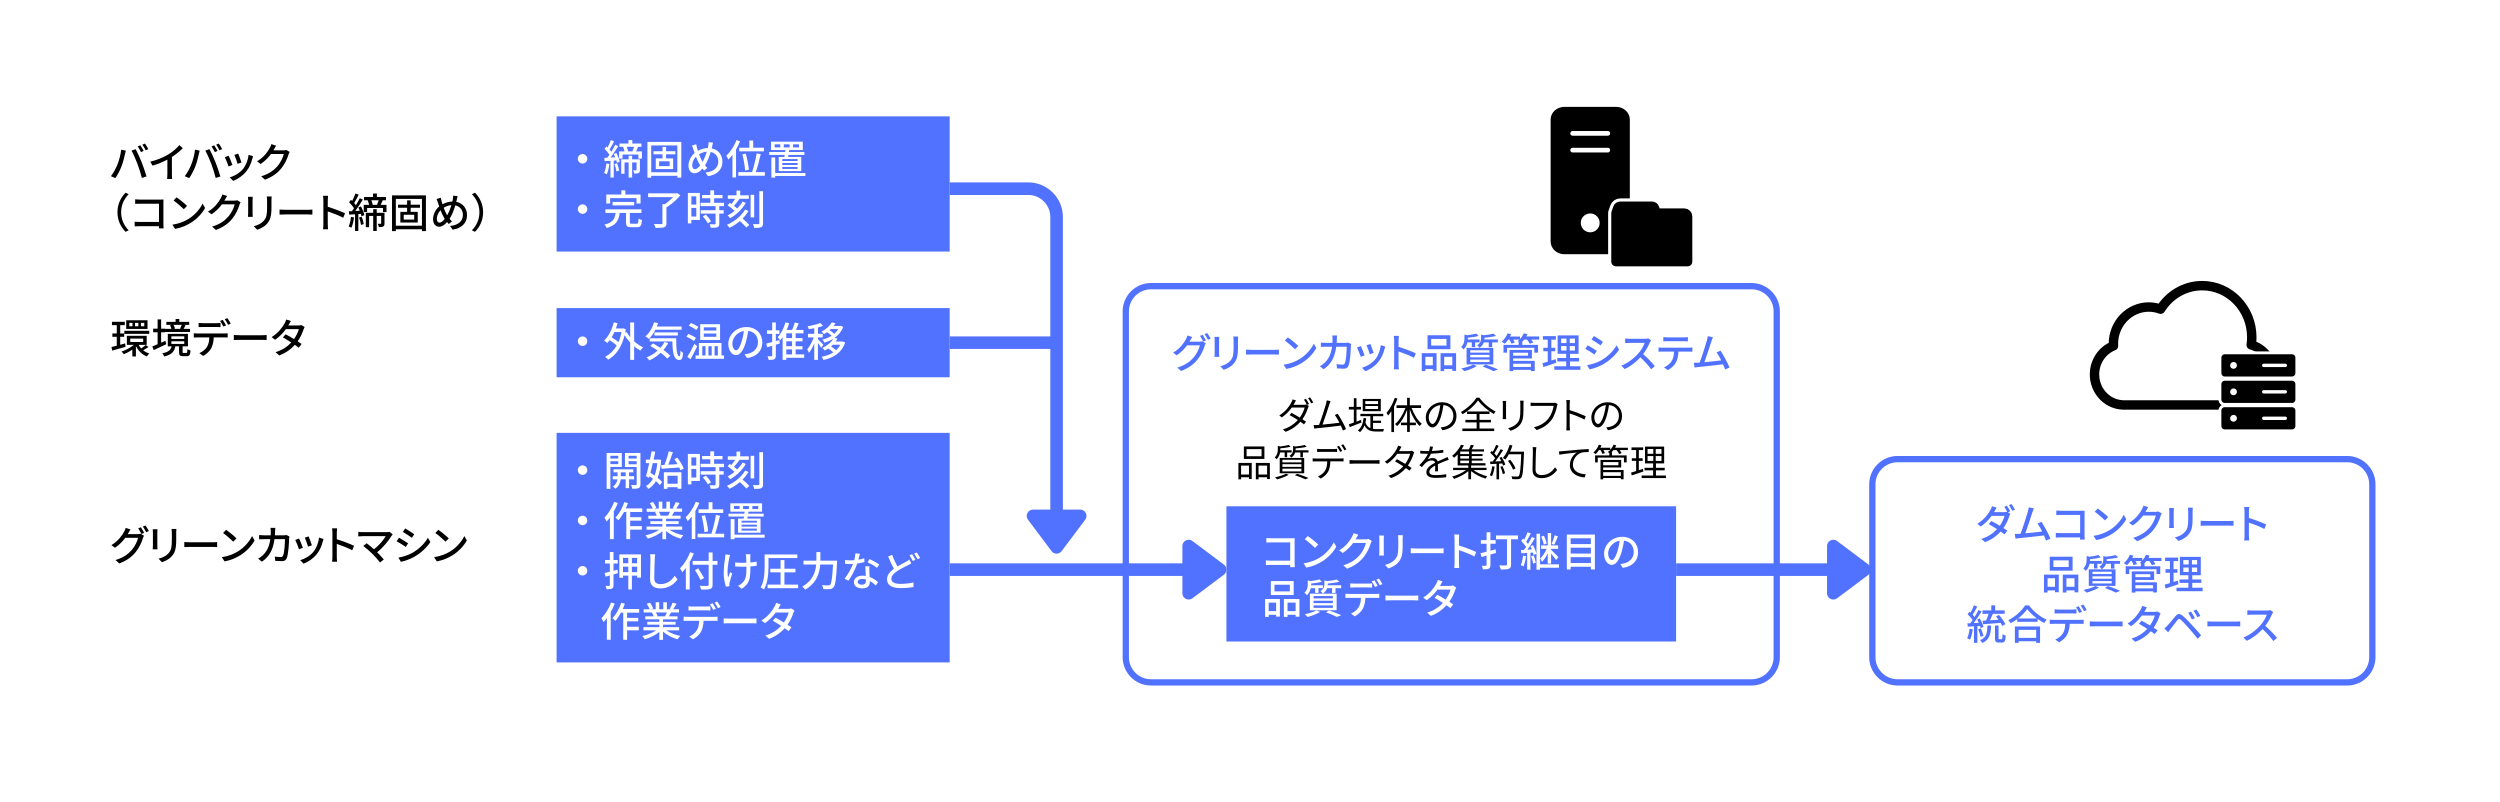 <?xml version="1.0" encoding="UTF-8"?>
<svg id="b" data-name="レイヤー_2" xmlns="http://www.w3.org/2000/svg" viewBox="0 0 795 255">
  <g id="c" data-name="Design">
    <g id="d" data-name="PC">
      <rect width="795" height="255" style="fill: #fff;"/>
      <g>
        <path d="M38.536,47.6l1.482.299c-.091.325-.208.819-.273,1.105-.169.858-.637,2.717-1.144,4.004-.468,1.209-1.209,2.613-1.911,3.627l-1.417-.598c.819-1.079,1.56-2.457,2.015-3.562.572-1.391,1.092-3.315,1.248-4.875ZM41.812,47.886l1.339-.442c.52.975,1.391,2.86,1.911,4.173.494,1.248,1.183,3.276,1.534,4.498l-1.482.481c-.351-1.417-.897-3.133-1.417-4.524-.52-1.352-1.326-3.211-1.885-4.186ZM45.674,47.99l-.845.364c-.26-.52-.689-1.3-1.04-1.794l.845-.351c.325.468.793,1.274,1.04,1.781ZM47.169,47.418l-.832.377c-.286-.559-.702-1.3-1.066-1.794l.832-.351c.338.494.832,1.3,1.066,1.768Z"/>
        <path d="M54.669,55.387c0,.533.026,1.248.091,1.534h-1.612c.039-.286.078-1.001.078-1.534v-4.628c-1.365.728-3.094,1.456-4.706,1.911l-.741-1.261c2.223-.507,4.42-1.469,5.863-2.366,1.313-.819,2.665-1.976,3.393-2.912l1.105,1.001c-.936.936-2.158,1.95-3.471,2.795v5.46Z"/>
        <path d="M62.015,47.6l1.482.299c-.091.325-.208.819-.273,1.105-.169.858-.637,2.717-1.144,4.004-.468,1.209-1.209,2.613-1.911,3.627l-1.417-.598c.819-1.079,1.56-2.457,2.015-3.562.572-1.391,1.092-3.315,1.248-4.875ZM65.291,47.886l1.339-.442c.52.975,1.391,2.86,1.911,4.173.494,1.248,1.183,3.276,1.534,4.498l-1.482.481c-.351-1.417-.897-3.133-1.417-4.524-.52-1.352-1.326-3.211-1.885-4.186ZM69.152,47.99l-.845.364c-.26-.52-.689-1.3-1.04-1.794l.845-.351c.325.468.793,1.274,1.04,1.781ZM70.647,47.418l-.832.377c-.286-.559-.702-1.3-1.066-1.794l.832-.351c.338.494.832,1.3,1.066,1.768Z"/>
        <path d="M73.91,52.475l-1.235.455c-.221-.689-.897-2.457-1.183-2.964l1.222-.442c.299.598.949,2.25,1.196,2.951ZM80.488,49.68c-.117.325-.195.559-.247.78-.351,1.378-.91,2.756-1.82,3.913-1.196,1.534-2.808,2.574-4.277,3.146l-1.079-1.105c1.469-.416,3.185-1.404,4.264-2.743.897-1.118,1.547-2.808,1.729-4.446l1.43.455ZM76.783,51.669l-1.222.442c-.156-.611-.741-2.236-1.04-2.86l1.222-.403c.234.546.871,2.249,1.04,2.821Z"/>
        <path d="M92.11,48.328c-.13.208-.273.533-.364.793-.351,1.248-1.118,2.99-2.288,4.42-1.196,1.469-2.769,2.665-5.2,3.601l-1.209-1.079c2.509-.754,4.056-1.911,5.213-3.25.962-1.105,1.742-2.743,1.976-3.835h-4.056c-.832,1.118-1.937,2.262-3.302,3.172l-1.144-.845c2.262-1.352,3.471-3.159,4.082-4.303.156-.26.377-.793.481-1.17l1.508.494c-.26.39-.533.897-.676,1.157-.052.104-.117.221-.182.325h3.12c.364,0,.728-.039.975-.13l1.066.65Z"/>
        <path d="M37.353,67.5c0-2.639,1.092-4.719,2.574-6.214l.988.468c-1.417,1.482-2.392,3.354-2.392,5.747s.975,4.264,2.392,5.746l-.988.468c-1.482-1.495-2.574-3.575-2.574-6.214Z"/>
        <path d="M50.536,72.635c0-.182.013-.429.013-.702h-6.162c-.533,0-1.183.026-1.56.052v-1.469c.377.026.949.065,1.508.065h6.227v-5.798h-6.071c-.507,0-1.17.026-1.508.039v-1.43c.455.039,1.079.078,1.508.078h6.461c.351,0,.806-.013,1.04-.026-.013.286-.026.754-.026,1.092v6.721c0,.455.026,1.092.052,1.378h-1.482Z"/>
        <path d="M59.922,69.632c2.093-1.287,3.718-3.237,4.511-4.901l.793,1.417c-.936,1.677-2.535,3.458-4.563,4.707-1.313.806-2.964,1.573-4.979,1.937l-.871-1.339c2.171-.325,3.861-1.053,5.109-1.82ZM59.479,65.472l-1.027,1.053c-.676-.689-2.288-2.093-3.25-2.756l.949-1.014c.923.611,2.6,1.963,3.328,2.717Z"/>
        <path d="M76.51,64.328c-.13.208-.273.533-.364.793-.351,1.248-1.118,2.99-2.288,4.42-1.196,1.469-2.769,2.665-5.2,3.601l-1.209-1.079c2.509-.754,4.056-1.911,5.213-3.25.962-1.105,1.742-2.743,1.976-3.835h-4.056c-.832,1.118-1.937,2.262-3.302,3.172l-1.144-.845c2.262-1.352,3.471-3.159,4.082-4.303.156-.26.377-.793.481-1.17l1.508.494c-.26.39-.533.897-.676,1.157-.052.104-.117.221-.182.325h3.12c.364,0,.728-.039.975-.13l1.066.65Z"/>
        <path d="M80.371,62.585c-.026.273-.052.598-.052.962v4.355c0,.338.026.793.052,1.053h-1.521c.013-.221.065-.676.065-1.053v-4.355c0-.234-.026-.689-.052-.962h1.508ZM86.377,62.481c-.026.338-.052.728-.052,1.196v2.314c0,2.977-.468,4.082-1.43,5.174-.845.988-2.158,1.573-3.107,1.898l-1.079-1.131c1.235-.312,2.353-.806,3.146-1.703.91-1.027,1.079-2.041,1.079-4.316v-2.236c0-.468-.039-.858-.078-1.196h1.521Z"/>
        <path d="M88.898,66.642c.416.039,1.222.078,1.924.078h7.059c.637,0,1.144-.052,1.456-.078v1.599c-.286-.013-.871-.052-1.443-.052h-7.072c-.728,0-1.495.026-1.924.052v-1.599Z"/>
        <path d="M109.14,69.255c-1.378-.741-3.484-1.56-4.914-2.028v4.018c0,.403.039,1.196.104,1.664h-1.599c.065-.455.104-1.157.104-1.664v-7.515c0-.416-.039-1.014-.117-1.456h1.599c-.039.429-.091,1.001-.091,1.456v2.028c1.716.52,4.199,1.443,5.499,2.08l-.585,1.417Z"/>
        <path d="M112.571,69.138c-.156,1.222-.442,2.47-.832,3.289-.182-.13-.637-.338-.858-.416.377-.78.611-1.937.728-3.042l.962.169ZM114.781,65.654c.481.871.936,2.015,1.079,2.756l-.897.377c-.039-.221-.104-.494-.182-.78l-.832.065v5.382h-1.04v-5.317c-.676.052-1.313.091-1.859.117l-.104-1.053.975-.052c.208-.286.442-.598.663-.949-.377-.585-1.014-1.313-1.573-1.872l.598-.78c.13.117.247.234.377.364.403-.728.806-1.677,1.04-2.379l1.04.377c-.455.897-1.001,1.95-1.443,2.665.208.234.403.468.559.689.468-.767.91-1.573,1.222-2.236l.975.442c-.702,1.157-1.586,2.548-2.392,3.614l1.43-.078c-.13-.351-.299-.715-.455-1.027l.819-.325ZM115.015,68.917c.312.741.572,1.703.65,2.34l-.871.273c-.065-.65-.312-1.612-.611-2.353l.832-.26ZM122.907,65.147v2.301h-1.118v-1.3h-5.044v1.3h-1.079v-2.301h1.716c-.104-.455-.273-1.001-.468-1.43l.104-.026h-1.248v-1.04h2.86v-1.118h1.222v1.118h2.899v1.04h-1.027c-.221.52-.455,1.04-.676,1.456h1.859ZM122.27,71.036c0,.481-.065.793-.403.975-.312.182-.754.195-1.391.195-.039-.299-.195-.754-.338-1.04.416.013.793.013.923.013.104-.013.143-.052.143-.169v-2.34h-1.404v4.784h-1.118v-4.784h-1.3v3.575h-1.053v-4.576h2.353v-1.144h1.118v1.144h2.47v3.367ZM118.083,63.69c.195.481.377,1.053.455,1.456h1.339c.182-.429.403-.988.559-1.456h-2.353Z"/>
        <path d="M135.439,62.13v11.363h-1.261v-.585h-8.307v.585h-1.209v-11.363h10.777ZM134.178,71.777v-8.528h-8.307v8.528h8.307ZM130.59,66.07v1.3h2.249v3.393h-5.525v-3.393h2.145v-1.3h-2.873v-.975h2.873v-1.378h1.131v1.378h2.964v.975h-2.964ZM131.721,68.293h-3.341v1.534h3.341v-1.534Z"/>
        <path d="M145.513,62.365c-.091.325-.195.845-.26,1.131-.052.221-.104.455-.169.689,2.041.403,3.432,2.015,3.432,4.238,0,2.639-1.885,4.212-4.602,4.602l-.78-1.17c2.743-.247,4.069-1.664,4.069-3.484,0-1.573-.923-2.743-2.418-3.055-.468,1.573-1.079,3.159-1.82,4.251.234.312.494.598.754.845l-1.027.832c-.182-.208-.364-.416-.533-.637-.819.949-1.586,1.495-2.535,1.495-1.027,0-1.911-.845-1.911-2.431,0-1.469.78-3.029,1.95-4.017-.143-.377-.26-.754-.377-1.118-.13-.442-.273-.845-.468-1.248l1.352-.416c.078.377.182.806.273,1.183.078.273.169.585.273.897,1.04-.572,2.067-.832,3.133-.858.065-.273.13-.533.169-.78.052-.312.091-.793.078-1.092l1.417.143ZM141.275,69.346c-.39-.611-.806-1.521-1.183-2.509-.741.767-1.183,1.833-1.183,2.743,0,.754.312,1.222.845,1.222.559,0,1.144-.52,1.677-1.209l-.156-.247ZM142.198,68.462c.52-.897,1.001-2.067,1.352-3.224-.923.065-1.729.364-2.457.819.312.871.676,1.703.988,2.21l.117.195Z"/>
        <path d="M153.625,67.5c0,2.639-1.092,4.719-2.574,6.214l-.988-.468c1.417-1.482,2.392-3.354,2.392-5.746s-.975-4.265-2.392-5.747l.988-.468c1.482,1.495,2.574,3.575,2.574,6.214Z"/>
      </g>
      <g>
        <path d="M39.927,110.285c-1.456.429-3.016.884-4.225,1.209l-.26-1.144c.481-.117,1.066-.26,1.69-.416v-2.821h-1.404v-1.066h1.404v-2.652h-1.534v-1.066h4.082v1.066h-1.456v2.652h1.261v1.066h-1.261v2.522c.52-.143,1.053-.286,1.573-.429l.13,1.079ZM47.208,110.337c-.52.39-1.17.78-1.69,1.04.572.455,1.235.819,1.963,1.027-.273.221-.598.663-.78.949-1.469-.572-2.639-1.716-3.38-3.133l-.104.091v3.042h-1.131v-2.158c-.871.598-1.846,1.105-2.73,1.443-.156-.247-.481-.65-.715-.845,1.352-.429,2.873-1.248,3.939-2.132h-2.236v-2.873h6.305v2.873h-2.574c.208.403.481.78.806,1.131.494-.299,1.118-.767,1.482-1.079l.845.624ZM39.537,105.189h7.93v.988h-7.93v-.988ZM46.908,104.604h-6.773v-2.769h6.773v2.769ZM42.137,102.68h-1.014v1.066h1.014v-1.066ZM41.409,108.764h4.121v-1.092h-4.121v1.092ZM43.996,102.68h-1.053v1.066h1.053v-1.066ZM45.881,102.68h-1.066v1.066h1.066v-1.066Z"/>
        <path d="M52.875,109.453c-1.365.663-2.86,1.352-4.004,1.885l-.429-1.196c.468-.169,1.053-.416,1.677-.676v-3.81h-1.417v-1.131h1.417v-2.951h1.118v2.951h1.274v1.131h-1.274v3.315l1.365-.598.273,1.079ZM59.258,112.235c.247,0,.299-.143.338-1.209.221.182.702.351,1.001.429-.104,1.456-.403,1.82-1.222,1.82h-1.157c-1.053,0-1.287-.325-1.287-1.365v-1.768h-1.17c-.312,1.586-1.105,2.626-3.497,3.224-.117-.286-.442-.793-.663-1.014,2.054-.403,2.704-1.118,2.977-2.21h-1.222v-3.965h6.409v3.965h-1.69v1.755c0,.299.039.338.325.338h.858ZM60.441,105.566h-7.917v-.988h1.976c-.078-.351-.247-.806-.429-1.144l.572-.13h-1.742v-.949h2.938v-.91h1.183v.91h3.146v.949h-1.716l.559.117c-.234.416-.429.832-.611,1.157h2.041v.988ZM54.5,107.776h4.095v-.819h-4.095v.819ZM54.5,109.362h4.095v-.832h-4.095v.832ZM55.176,103.304c.208.377.39.845.455,1.17l-.403.104h2.327l-.286-.065c.169-.338.39-.832.52-1.209h-2.613Z"/>
        <path d="M71.31,106.047c.273,0,.767-.013,1.092-.065v1.339c-.299-.013-.754-.026-1.092-.026h-3.341c-.052,1.378-.312,2.522-.806,3.458-.468.884-1.456,1.846-2.574,2.431l-1.209-.884c.962-.39,1.898-1.144,2.405-1.937.559-.871.741-1.911.78-3.068h-3.757c-.39,0-.819.013-1.183.039v-1.352c.377.039.78.065,1.183.065h8.502ZM64.432,103.98c-.442,0-.923.026-1.274.052v-1.339c.39.052.845.078,1.261.078h4.394c.403,0,.897-.026,1.3-.078v1.339c-.416-.026-.884-.052-1.3-.052h-4.381ZM71.023,103.85c-.26-.521-.676-1.3-1.027-1.794l.832-.351c.325.468.793,1.274,1.053,1.781l-.858.364ZM72.298,101.159c.351.481.845,1.287,1.079,1.768l-.845.364c-.273-.559-.702-1.3-1.066-1.781l.832-.351Z"/>
        <path d="M74.352,106.528c.416.039,1.222.078,1.924.078h7.059c.637,0,1.144-.052,1.456-.078v1.599c-.286-.013-.871-.052-1.443-.052h-7.072c-.728,0-1.495.026-1.924.052v-1.599Z"/>
        <path d="M96.868,104.006c-.117.221-.273.546-.364.806-.325,1.079-.962,2.457-1.846,3.731.481.312.923.598,1.248.832l-.91,1.196c-.312-.26-.741-.572-1.235-.91-1.157,1.313-2.743,2.522-4.953,3.367l-1.183-1.04c2.288-.689,3.874-1.872,5.005-3.081-.962-.624-1.963-1.235-2.665-1.625l.858-.975c.728.377,1.729.949,2.678,1.521.715-1.027,1.3-2.249,1.534-3.159h-4.134c-.858,1.183-2.028,2.431-3.419,3.38l-1.118-.845c2.262-1.391,3.549-3.276,4.16-4.433.169-.26.403-.793.494-1.17l1.482.468c-.247.39-.533.884-.663,1.144l-.156.286h3.159c.364,0,.728-.052.975-.143l1.053.65Z"/>
      </g>
      <g>
        <path d="M43.75,169.849c.364,0,.728-.039.975-.13l1.066.65c-.13.208-.273.533-.364.793-.351,1.248-1.118,2.99-2.288,4.42-1.196,1.469-2.769,2.665-5.2,3.588l-1.209-1.079c2.509-.741,4.056-1.898,5.213-3.237.962-1.118,1.742-2.743,1.976-3.835h-4.069c-.819,1.118-1.937,2.262-3.289,3.172l-1.144-.845c2.262-1.365,3.471-3.159,4.082-4.303.156-.273.377-.793.481-1.17l1.508.494c-.26.39-.533.884-.676,1.144-.065.117-.117.221-.195.338h3.133ZM44.79,167.665c.325.468.793,1.274,1.053,1.781l-.858.364c-.26-.52-.676-1.3-1.027-1.794l.832-.351ZM46.259,167.106c.351.481.845,1.3,1.079,1.768l-.845.377c-.273-.559-.702-1.3-1.066-1.794l.832-.351Z"/>
        <path d="M50.081,168.315c-.026.273-.052.598-.052.962v4.355c0,.338.026.793.052,1.053h-1.521c.013-.221.065-.676.065-1.053v-4.355c0-.234-.026-.689-.052-.962h1.508ZM56.087,168.211c-.026.338-.052.728-.052,1.196v2.314c0,2.977-.468,4.082-1.43,5.174-.845.988-2.158,1.573-3.107,1.898l-1.079-1.131c1.235-.312,2.353-.806,3.146-1.703.91-1.027,1.079-2.041,1.079-4.316v-2.236c0-.468-.039-.858-.078-1.196h1.521Z"/>
        <path d="M58.608,172.371c.416.039,1.222.078,1.924.078h7.059c.637,0,1.144-.052,1.456-.078v1.599c-.286-.013-.871-.052-1.443-.052h-7.072c-.728,0-1.495.026-1.924.052v-1.599Z"/>
        <path d="M75.652,175.361c2.093-1.287,3.718-3.237,4.511-4.901l.793,1.417c-.936,1.677-2.535,3.458-4.563,4.707-1.313.806-2.964,1.573-4.979,1.937l-.871-1.339c2.171-.325,3.861-1.053,5.109-1.82ZM75.209,171.201l-1.027,1.053c-.676-.689-2.288-2.093-3.25-2.756l.949-1.014c.923.611,2.6,1.963,3.328,2.717Z"/>
        <path d="M92.019,170.59c-.039.221-.065.494-.078.663-.039,1.313-.208,5.031-.78,6.306-.273.598-.715.884-1.508.884-.702,0-1.469-.052-2.119-.091l-.156-1.365c.663.091,1.352.156,1.885.156.39,0,.598-.117.741-.442.442-.91.611-3.848.611-5.252h-3.328c-.481,3.614-1.768,5.603-4.004,7.176l-1.196-.975c.468-.247,1.04-.65,1.495-1.092,1.261-1.183,2.054-2.756,2.379-5.109h-1.976c-.481,0-1.092.013-1.586.052v-1.352c.494.039,1.079.078,1.586.078h2.093c.026-.39.039-.806.039-1.235,0-.299-.039-.832-.091-1.131h1.521c-.026.299-.052.78-.065,1.092-.013.442-.039.871-.065,1.274h2.808c.338,0,.637-.039.897-.078l.897.442Z"/>
        <path d="M96.309,174.204l-1.235.455c-.221-.689-.897-2.457-1.183-2.964l1.222-.442c.299.598.949,2.25,1.196,2.951ZM102.887,171.409c-.117.325-.195.559-.247.78-.351,1.378-.91,2.756-1.82,3.913-1.196,1.534-2.808,2.574-4.277,3.146l-1.079-1.105c1.469-.416,3.185-1.404,4.264-2.743.897-1.118,1.547-2.808,1.729-4.446l1.43.455ZM99.182,173.398l-1.222.442c-.156-.611-.741-2.236-1.04-2.86l1.222-.403c.234.546.871,2.249,1.04,2.821Z"/>
        <path d="M112.013,174.984c-1.378-.741-3.484-1.56-4.914-2.028v4.018c0,.403.039,1.196.104,1.664h-1.599c.065-.455.104-1.157.104-1.664v-7.515c0-.416-.039-1.014-.117-1.456h1.599c-.039.429-.091,1.001-.091,1.456v2.028c1.716.52,4.199,1.443,5.499,2.08l-.585,1.417Z"/>
        <path d="M124.883,169.953c-.156.169-.286.325-.377.455-.936,1.534-2.6,3.64-4.589,5.2.767.767,1.612,1.677,2.132,2.301l-1.196.962c-.52-.702-1.573-1.872-2.405-2.73-.78-.767-2.197-2.015-2.925-2.522l1.066-.871c.494.364,1.482,1.157,2.34,1.924,1.716-1.313,3.081-3.055,3.718-4.173h-7.306c-.52,0-1.131.052-1.404.078v-1.456c.351.052.962.104,1.404.104h7.514c.416,0,.78-.039,1.001-.117l1.027.845Z"/>
        <path d="M129.784,172.774l-.754,1.157c-.689-.494-2.067-1.378-2.899-1.82l.741-1.118c.819.442,2.301,1.352,2.912,1.781ZM131.097,175.829c2.171-1.235,3.926-2.977,4.979-4.823l.78,1.378c-1.157,1.768-2.964,3.432-5.07,4.654-1.313.767-3.133,1.391-4.316,1.612l-.767-1.339c1.443-.247,3.029-.728,4.394-1.482ZM131.734,169.901l-.767,1.118c-.663-.481-2.054-1.404-2.86-1.859l.741-1.118c.806.455,2.275,1.417,2.886,1.859Z"/>
        <path d="M143.148,175.361c2.093-1.287,3.718-3.237,4.511-4.901l.793,1.417c-.936,1.677-2.535,3.458-4.563,4.707-1.313.806-2.964,1.573-4.979,1.937l-.871-1.339c2.171-.325,3.861-1.053,5.109-1.82ZM142.706,171.201l-1.027,1.053c-.676-.689-2.288-2.093-3.25-2.756l.949-1.014c.923.611,2.6,1.963,3.328,2.717Z"/>
      </g>
      <rect x="177" y="37" width="125" height="43" style="fill: #5171ff;"/>
      <rect x="177" y="97.971" width="125" height="22" style="fill: #5171ff;"/>
      <g>
        <path d="M185.25,48.992c.832,0,1.508.676,1.508,1.508s-.676,1.508-1.508,1.508-1.508-.676-1.508-1.508.676-1.508,1.508-1.508Z" style="fill: #fff;"/>
        <path d="M193.791,52.138c-.156,1.222-.442,2.47-.832,3.289-.182-.13-.637-.338-.858-.416.377-.78.611-1.937.728-3.042l.962.169ZM196.001,48.654c.481.871.936,2.015,1.079,2.756l-.897.377c-.039-.221-.104-.494-.182-.78l-.832.065v5.382h-1.04v-5.317c-.676.052-1.313.091-1.859.117l-.104-1.053.975-.052c.208-.286.442-.598.663-.949-.377-.585-1.014-1.313-1.573-1.872l.598-.78c.13.117.247.234.377.364.403-.728.806-1.677,1.04-2.379l1.04.377c-.455.897-1.001,1.95-1.443,2.665.208.234.403.468.559.689.468-.767.91-1.573,1.222-2.236l.975.442c-.702,1.157-1.586,2.548-2.392,3.614l1.43-.078c-.13-.351-.299-.715-.455-1.027l.819-.325ZM196.235,51.917c.312.741.572,1.703.65,2.34l-.871.273c-.065-.65-.312-1.612-.611-2.353l.832-.26ZM204.126,48.147v2.301h-1.118v-1.3h-5.044v1.3h-1.079v-2.301h1.716c-.104-.455-.273-1.001-.468-1.43l.104-.026h-1.248v-1.04h2.86v-1.118h1.222v1.118h2.899v1.04h-1.027c-.221.52-.455,1.04-.676,1.456h1.859ZM203.49,54.036c0,.481-.065.793-.403.975-.312.182-.754.195-1.391.195-.039-.299-.195-.754-.338-1.04.416.013.793.013.923.013.104-.013.143-.052.143-.169v-2.34h-1.404v4.784h-1.118v-4.784h-1.3v3.575h-1.053v-4.576h2.353v-1.144h1.118v1.144h2.47v3.367ZM199.303,46.69c.195.481.377,1.053.455,1.456h1.339c.182-.429.403-.988.559-1.456h-2.353Z" style="fill: #fff;"/>
        <path d="M216.659,45.13v11.363h-1.261v-.585h-8.307v.585h-1.209v-11.363h10.777ZM215.397,54.777v-8.528h-8.307v8.528h8.307ZM211.81,49.07v1.3h2.249v3.393h-5.525v-3.393h2.145v-1.3h-2.873v-.975h2.873v-1.378h1.131v1.378h2.964v.975h-2.964ZM212.94,51.293h-3.341v1.534h3.341v-1.534Z" style="fill: #fff;"/>
        <path d="M226.733,45.365c-.091.325-.195.845-.26,1.131-.052.221-.104.455-.169.689,2.041.403,3.432,2.015,3.432,4.238,0,2.639-1.885,4.212-4.602,4.602l-.78-1.17c2.743-.247,4.069-1.664,4.069-3.484,0-1.573-.923-2.743-2.418-3.055-.468,1.573-1.079,3.159-1.82,4.251.234.312.494.598.754.845l-1.027.832c-.182-.208-.364-.416-.533-.637-.819.949-1.586,1.495-2.535,1.495-1.027,0-1.911-.845-1.911-2.431,0-1.469.78-3.029,1.95-4.017-.143-.377-.26-.754-.377-1.118-.13-.442-.273-.845-.468-1.248l1.352-.416c.078.377.182.806.273,1.183.078.273.169.585.273.897,1.04-.572,2.067-.832,3.133-.858.065-.273.13-.533.169-.78.052-.312.091-.793.078-1.092l1.417.143ZM222.495,52.346c-.39-.611-.806-1.521-1.183-2.509-.741.767-1.183,1.833-1.183,2.743,0,.754.312,1.222.845,1.222.559,0,1.144-.52,1.677-1.209l-.156-.247ZM223.418,51.462c.52-.897,1.001-2.067,1.352-3.224-.923.065-1.729.364-2.457.819.312.871.676,1.703.988,2.21l.117.195Z" style="fill: #fff;"/>
        <path d="M235.339,44.922c-.351.884-.78,1.755-1.274,2.6v8.906h-1.144v-7.177c-.416.546-.845,1.053-1.274,1.482-.117-.273-.468-.923-.663-1.235,1.274-1.183,2.496-3.042,3.224-4.94l1.131.364ZM243.23,54.738v1.144h-8.437v-1.144h4.368c.546-1.612,1.157-4.134,1.456-5.967l1.3.221c-.416,1.898-1.027,4.186-1.586,5.746h2.899ZM238.291,46.977v-2.288h1.222v2.288h3.419v1.144h-7.853v-1.144h3.211ZM236.951,54.231c-.078-1.287-.442-3.484-.884-5.174l1.092-.195c.468,1.69.884,3.835.988,5.109l-1.196.26Z" style="fill: #fff;"/>
        <path d="M249.431,49.915c.039-.208.078-.416.104-.65h-4.927v-.923h5.058c.026-.208.052-.416.065-.624h-4.537v-2.665h10.088v2.665h-4.316c-.039.208-.065.416-.091.624h4.927v.923h-5.083c-.039.234-.078.455-.117.65h4.199v4.485h-7.163v-4.485h1.794ZM256.114,55.973h-9.595v.494h-1.222v-6.383h1.222v4.94h9.595v.949ZM248.131,45.897h-1.781v.975h1.781v-.975ZM253.63,50.591h-4.875v.598h4.875v-.598ZM253.63,51.839h-4.875v.611h4.875v-.611ZM253.63,53.1h-4.875v.624h4.875v-.624ZM249.25,46.873h1.846v-.975h-1.846v.975ZM252.2,46.873h1.872v-.975h-1.872v.975Z" style="fill: #fff;"/>
        <path d="M185.25,64.992c.832,0,1.508.676,1.508,1.508s-.676,1.508-1.508,1.508-1.508-.676-1.508-1.508.676-1.508,1.508-1.508Z" style="fill: #fff;"/>
        <path d="M202.462,71.141c.468,0,.546-.208.585-1.638.26.195.767.377,1.105.468-.143,1.807-.481,2.288-1.586,2.288h-1.846c-1.326,0-1.651-.364-1.651-1.547v-2.99h-2.015c-.286,2.301-1.027,3.926-4.147,4.771-.104-.312-.442-.819-.702-1.066,2.756-.65,3.328-1.911,3.549-3.705h-3.237v-1.157h11.454v1.157h-3.679v2.977c0,.377.091.442.585.442h1.586ZM194.025,64.719h-1.222v-2.86h4.771v-1.326h1.287v1.326h4.836v2.86h-1.287v-1.716h-8.385v1.716ZM194.792,65.317v-1.092h6.877v1.092h-6.877Z" style="fill: #fff;"/>
        <path d="M216.373,62.105c-1.144,1.365-2.86,2.912-4.446,3.848v5.031c0,.741-.195,1.092-.754,1.287-.546.182-1.443.195-2.717.195-.078-.351-.299-.884-.494-1.235,1.014.039,2.028.039,2.327.026.273,0,.364-.065.364-.286v-6.059h.767c.923-.611,1.911-1.456,2.639-2.223h-7.957v-1.209h9.036l.273-.065.962.689Z" style="fill: #fff;"/>
        <path d="M222.56,69.945h-2.704v1.092h-1.118v-9.686h3.822v8.593ZM219.856,62.444v2.613h1.56v-2.613h-1.56ZM221.416,68.866v-2.743h-1.56v2.743h1.56ZM228.735,65.551v1.3h1.391v1.066h-1.391v3.198c0,.624-.143.949-.572,1.131-.455.182-1.118.195-2.132.195-.052-.325-.221-.793-.39-1.131.728.026,1.443.026,1.638.026.208-.013.273-.065.273-.247v-3.172h-4.732v-1.066h4.732v-1.3h-4.771v-1.066h3.094v-1.43h-2.6v-1.053h2.6v-1.482h1.209v1.482h2.678v1.053h-2.678v1.43h3.159v1.066h-1.508ZM224.471,68.242c.624.65,1.339,1.534,1.625,2.158l-1.027.624c-.273-.624-.949-1.547-1.573-2.223l.975-.559Z" style="fill: #fff;"/>
        <path d="M238.043,67.098c-.52.858-1.17,1.677-1.898,2.405.78.663,1.677,1.469,2.132,2.028l-.936.832c-.429-.546-1.287-1.365-2.054-2.067-1.014.871-2.145,1.599-3.315,2.158-.169-.286-.507-.702-.806-.962,2.353-1.014,4.589-2.795,5.812-4.875l1.066.481ZM237.172,64.537c-1.157,1.989-3.016,3.757-4.992,4.862-.182-.286-.507-.65-.806-.884.754-.377,1.508-.884,2.21-1.456-.585-.572-1.469-1.261-2.21-1.768l.689-.78c.169.104.351.221.533.351.403-.507.845-1.105,1.183-1.651h-2.34v-1.092h2.769v-1.508h1.183v1.508h2.73v1.092h-2.951l.026.013c-.559.754-1.209,1.586-1.781,2.223.39.286.741.585,1.014.845.676-.676,1.274-1.43,1.703-2.197l1.04.442ZM239.837,69.139h-1.144v-7.189h1.144v7.189ZM242.646,60.806v10.192c0,.689-.169,1.04-.598,1.248-.429.195-1.131.234-2.21.234-.052-.338-.234-.871-.39-1.222.767.026,1.482.026,1.716.013.221,0,.299-.065.299-.286v-10.179h1.183Z" style="fill: #fff;"/>
      </g>
      <g>
        <path d="M381.388,108.656c.364,0,.728-.039.975-.13l1.066.65c-.13.208-.273.533-.364.793-.351,1.248-1.118,2.99-2.288,4.42-1.196,1.469-2.769,2.665-5.2,3.588l-1.209-1.079c2.509-.741,4.056-1.898,5.213-3.237.962-1.118,1.742-2.743,1.976-3.835h-4.069c-.819,1.118-1.937,2.262-3.289,3.172l-1.144-.845c2.262-1.365,3.471-3.159,4.082-4.303.156-.273.377-.793.481-1.17l1.508.494c-.26.39-.533.884-.676,1.144-.065.117-.117.221-.195.338h3.133ZM382.428,106.472c.325.468.793,1.274,1.053,1.781l-.858.364c-.26-.52-.676-1.3-1.027-1.794l.832-.351ZM383.896,105.913c.351.481.845,1.3,1.079,1.768l-.845.377c-.273-.559-.702-1.3-1.066-1.794l.832-.351Z" style="fill: #5171ff;"/>
        <path d="M387.719,107.122c-.026.273-.052.598-.052.962v4.355c0,.338.026.793.052,1.053h-1.521c.013-.221.065-.676.065-1.053v-4.355c0-.234-.026-.689-.052-.962h1.508ZM393.725,107.018c-.026.338-.052.728-.052,1.196v2.314c0,2.977-.468,4.082-1.43,5.174-.845.988-2.158,1.573-3.107,1.898l-1.079-1.131c1.235-.312,2.353-.806,3.146-1.703.91-1.027,1.079-2.041,1.079-4.316v-2.236c0-.468-.039-.858-.078-1.196h1.521Z" style="fill: #5171ff;"/>
        <path d="M396.247,111.178c.416.039,1.222.078,1.924.078h7.059c.637,0,1.144-.052,1.456-.078v1.599c-.286-.013-.871-.052-1.443-.052h-7.072c-.728,0-1.495.026-1.924.052v-1.599Z" style="fill: #5171ff;"/>
        <path d="M413.29,114.168c2.093-1.287,3.718-3.237,4.511-4.901l.793,1.417c-.936,1.677-2.535,3.458-4.563,4.706-1.313.806-2.964,1.573-4.979,1.937l-.871-1.339c2.171-.325,3.861-1.053,5.109-1.82ZM412.848,110.008l-1.027,1.053c-.676-.689-2.288-2.093-3.25-2.756l.949-1.014c.923.611,2.6,1.963,3.328,2.717Z" style="fill: #5171ff;"/>
        <path d="M429.657,109.397c-.039.221-.065.494-.078.663-.039,1.313-.208,5.031-.78,6.305-.273.598-.715.884-1.508.884-.702,0-1.469-.052-2.119-.091l-.156-1.365c.663.091,1.352.156,1.885.156.39,0,.598-.117.741-.442.442-.91.611-3.848.611-5.252h-3.328c-.481,3.614-1.768,5.603-4.004,7.176l-1.196-.975c.468-.247,1.04-.65,1.495-1.092,1.261-1.183,2.054-2.756,2.379-5.109h-1.976c-.481,0-1.092.013-1.586.052v-1.352c.494.039,1.079.078,1.586.078h2.093c.026-.39.039-.806.039-1.235,0-.299-.039-.832-.091-1.131h1.521c-.026.299-.052.78-.065,1.092-.013.442-.039.871-.065,1.274h2.808c.338,0,.637-.039.897-.078l.897.442Z" style="fill: #5171ff;"/>
        <path d="M433.947,113.011l-1.235.455c-.221-.689-.897-2.457-1.183-2.964l1.222-.442c.299.598.949,2.249,1.196,2.951ZM440.525,110.216c-.117.325-.195.559-.247.78-.351,1.378-.91,2.756-1.82,3.914-1.196,1.534-2.808,2.574-4.277,3.146l-1.079-1.105c1.469-.416,3.185-1.404,4.264-2.743.897-1.118,1.547-2.808,1.729-4.446l1.43.455ZM436.82,112.206l-1.222.442c-.156-.611-.741-2.236-1.04-2.86l1.222-.403c.234.546.871,2.249,1.04,2.821Z" style="fill: #5171ff;"/>
        <path d="M449.651,113.792c-1.378-.741-3.484-1.56-4.914-2.028v4.017c0,.403.039,1.196.104,1.664h-1.599c.065-.455.104-1.157.104-1.664v-7.514c0-.416-.039-1.014-.117-1.456h1.599c-.039.429-.091,1.001-.091,1.456v2.028c1.716.52,4.199,1.443,5.499,2.08l-.585,1.417Z" style="fill: #5171ff;"/>
        <path d="M452.121,112.31h4.706v5.603h-1.196v-.585h-2.366v.676h-1.144v-5.694ZM453.265,113.466v2.704h2.366v-2.704h-2.366ZM461.221,111.048h-7.268v-4.433h7.268v4.433ZM459.986,107.772h-4.875v2.119h4.875v-2.119ZM463.041,112.31v5.629h-1.209v-.611h-2.574v.676h-1.157v-5.694h4.94ZM461.832,116.17v-2.704h-2.574v2.704h2.574Z" style="fill: #5171ff;"/>
        <path d="M466.629,108.877c-.156.767-.507,1.586-1.209,2.236-.169-.247-.546-.611-.806-.767.936-.845,1.079-1.885,1.079-2.717v-1.248l.845.234c1.066-.13,2.21-.312,2.886-.533l.767.741c-.949.273-2.249.468-3.432.572v.273c0,.091,0,.182-.013.286h3.744v.923h-1.391v1.482h-1.066v-1.482h-1.404ZM469.619,116.431c-1.053.637-2.678,1.261-3.978,1.612-.208-.234-.637-.689-.91-.897,1.339-.26,2.886-.715,3.783-1.222l1.105.507ZM466.369,110.619h8.502v5.266h-8.502v-5.266ZM467.539,112.127h6.124v-.741h-6.124v.741ZM467.539,113.623h6.124v-.767h-6.124v.767ZM467.539,115.13h6.124v-.78h-6.124v.78ZM471.842,108.877c-.208.611-.624,1.235-1.365,1.729-.13-.26-.494-.65-.741-.819,1.066-.676,1.248-1.495,1.248-2.21v-1.17l.871.208c1.144-.117,2.353-.299,3.094-.507l.78.728c-1.014.273-2.418.468-3.679.559v.234c0,.104,0,.208-.013.325h4.277v.923h-1.794v1.508h-1.105v-1.508h-1.573ZM472.466,115.95c1.391.468,2.951,1.066,3.887,1.508l-1.391.572c-.767-.416-2.132-1.001-3.484-1.469l.988-.611Z" style="fill: #5171ff;"/>
        <path d="M489.457,107.993h-2.522c.247.338.494.689.624.975l-1.131.338c-.13-.351-.481-.871-.819-1.313h-.923c-.195.26-.403.494-.624.715h.026v.949h5.005v2.483h-1.183v-1.534h-8.671v1.534h-1.131v-2.483h4.823v-.949h.065c-.156-.078-.299-.156-.416-.208.208-.143.416-.325.611-.507h-1.963c.195.351.377.702.468.962l-1.079.325c-.104-.338-.364-.845-.611-1.287h-.403c-.338.507-.715.962-1.079,1.313-.234-.195-.702-.507-.988-.663.767-.65,1.482-1.651,1.885-2.652l1.131.299c-.104.234-.221.481-.351.715h3.159v.819c.507-.533.923-1.17,1.183-1.833l1.17.286c-.104.247-.234.494-.364.728h4.108v.988ZM481.176,114.753h6.864v3.237h-1.209v-.377h-5.655v.403h-1.144v-6.734h7.111v2.717h-5.967v.754ZM481.176,112.179v.923h4.758v-.923h-4.758ZM481.176,115.664v1.027h5.655v-1.027h-5.655Z" style="fill: #5171ff;"/>
        <path d="M494.891,115.352c-1.417.494-2.925,1.001-4.095,1.378l-.286-1.235c.468-.13,1.04-.286,1.664-.481v-3.302h-1.404v-1.118h1.404v-2.587h-1.534v-1.118h4.134v1.118h-1.443v2.587h1.235v1.118h-1.235v2.938c.442-.143.91-.286,1.352-.442l.208,1.144ZM502.574,116.482v1.105h-8.308v-1.105h3.771v-1.547h-2.821v-1.092h2.821v-1.339h-2.704v-5.85h6.656v5.85h-2.717v1.339h2.886v1.092h-2.886v1.547h3.302ZM496.438,109.085h1.703v-1.404h-1.703v1.404ZM496.438,111.478h1.703v-1.43h-1.703v1.43ZM500.832,107.681h-1.664v1.404h1.664v-1.404ZM500.832,110.047h-1.664v1.43h1.664v-1.43Z" style="fill: #5171ff;"/>
        <path d="M507.787,111.582l-.754,1.157c-.689-.494-2.067-1.378-2.899-1.82l.741-1.118c.819.442,2.301,1.352,2.912,1.781ZM509.1,114.637c2.171-1.235,3.926-2.978,4.979-4.823l.78,1.378c-1.157,1.768-2.964,3.432-5.07,4.654-1.313.767-3.133,1.391-4.316,1.612l-.767-1.339c1.443-.247,3.029-.728,4.394-1.482ZM509.737,108.708l-.767,1.118c-.663-.481-2.054-1.404-2.86-1.859l.741-1.118c.806.455,2.275,1.417,2.886,1.859Z" style="fill: #5171ff;"/>
        <path d="M525.025,108.227c-.091.13-.286.455-.377.676-.455,1.066-1.222,2.535-2.132,3.705,1.339,1.144,2.912,2.821,3.718,3.809l-1.157,1.014c-.845-1.17-2.145-2.6-3.432-3.796-1.391,1.482-3.133,2.874-5.005,3.731l-1.053-1.092c2.106-.806,4.056-2.366,5.343-3.809.884-.988,1.755-2.418,2.067-3.432h-4.771c-.507,0-1.209.065-1.417.078v-1.469c.26.039,1.014.091,1.417.091h4.823c.481,0,.91-.052,1.131-.13l.845.624Z" style="fill: #5171ff;"/>
        <path d="M537.089,110.567c.273,0,.767-.026,1.092-.065v1.339c-.299-.026-.754-.039-1.092-.039h-3.341c-.052,1.378-.312,2.522-.806,3.471-.468.871-1.456,1.846-2.587,2.418l-1.196-.884c.962-.39,1.885-1.131,2.405-1.937.559-.871.728-1.898.78-3.068h-3.757c-.39,0-.819.013-1.183.039v-1.339c.364.039.78.065,1.183.065h8.502ZM530.212,108.5c-.429,0-.91.013-1.274.039v-1.339c.39.052.845.091,1.274.091h5.239c.403,0,.884-.026,1.3-.091v1.339c-.416-.026-.897-.039-1.3-.039h-5.239Z" style="fill: #5171ff;"/>
        <path d="M548.607,117.483c-.169-.455-.403-1.027-.676-1.625-2.067.247-6.227.702-7.917.858-.325.039-.754.104-1.144.156l-.234-1.508c.403,0,.91,0,1.3-.026.156-.013.338-.013.533-.026.728-1.859,1.963-5.733,2.327-7.059.182-.624.234-.975.286-1.352l1.625.338c-.143.351-.312.741-.494,1.313-.39,1.235-1.573,4.914-2.223,6.63,1.768-.156,3.965-.403,5.356-.585-.494-.988-1.027-1.938-1.482-2.535l1.261-.546c.91,1.365,2.301,3.952,2.86,5.343l-1.378.624Z" style="fill: #5171ff;"/>
      </g>
      <rect x="390" y="161" width="143" height="43" style="fill: #5171ff;"/>
      <g>
        <path d="M410.254,180.341c0-.182.013-.429.013-.702h-6.163c-.533,0-1.183.026-1.56.052v-1.469c.377.026.949.065,1.508.065h6.227v-5.798h-6.071c-.507,0-1.17.026-1.508.039v-1.43c.455.039,1.079.078,1.508.078h6.461c.351,0,.806-.013,1.04-.026-.013.286-.026.754-.026,1.092v6.721c0,.455.026,1.092.052,1.378h-1.482Z" style="fill: #fff;"/>
        <path d="M419.641,177.338c2.093-1.287,3.718-3.237,4.511-4.901l.793,1.417c-.936,1.677-2.535,3.458-4.563,4.706-1.313.806-2.964,1.573-4.979,1.937l-.871-1.339c2.171-.325,3.861-1.053,5.109-1.82ZM419.198,173.178l-1.027,1.053c-.676-.689-2.288-2.093-3.25-2.756l.949-1.014c.923.611,2.6,1.963,3.328,2.717Z" style="fill: #fff;"/>
        <path d="M436.229,172.034c-.13.208-.273.533-.364.793-.351,1.248-1.118,2.99-2.288,4.42-1.196,1.469-2.769,2.665-5.2,3.601l-1.209-1.079c2.509-.754,4.056-1.911,5.213-3.25.962-1.105,1.742-2.743,1.976-3.835h-4.056c-.832,1.118-1.937,2.262-3.302,3.172l-1.144-.845c2.262-1.352,3.471-3.159,4.083-4.303.156-.26.377-.793.481-1.17l1.508.494c-.26.39-.533.897-.676,1.157-.052.104-.117.221-.182.325h3.12c.364,0,.728-.039.975-.13l1.066.65Z" style="fill: #fff;"/>
        <path d="M440.089,170.292c-.026.273-.052.598-.052.962v4.355c0,.338.026.793.052,1.053h-1.521c.013-.221.065-.676.065-1.053v-4.355c0-.234-.026-.689-.052-.962h1.508ZM446.096,170.188c-.026.338-.052.728-.052,1.196v2.314c0,2.977-.468,4.082-1.43,5.174-.845.988-2.158,1.573-3.107,1.898l-1.079-1.131c1.235-.312,2.353-.806,3.146-1.703.91-1.027,1.079-2.041,1.079-4.316v-2.236c0-.468-.039-.858-.078-1.196h1.521Z" style="fill: #fff;"/>
        <path d="M448.617,174.348c.416.039,1.222.078,1.924.078h7.059c.637,0,1.144-.052,1.456-.078v1.599c-.286-.013-.871-.052-1.443-.052h-7.072c-.728,0-1.495.026-1.924.052v-1.599Z" style="fill: #fff;"/>
        <path d="M468.859,176.961c-1.378-.741-3.484-1.56-4.914-2.028v4.017c0,.403.039,1.196.104,1.664h-1.599c.065-.455.104-1.157.104-1.664v-7.514c0-.416-.039-1.014-.117-1.456h1.599c-.039.429-.091,1.001-.091,1.456v2.028c1.716.52,4.199,1.443,5.499,2.08l-.585,1.417Z" style="fill: #fff;"/>
        <path d="M475.749,175.83l-1.794.507v3.354c0,.624-.143.949-.52,1.131-.403.208-.962.234-1.872.234-.039-.312-.208-.819-.364-1.144.572.026,1.131.026,1.287.013.182,0,.247-.065.247-.247v-2.99l-1.599.442-.338-1.196c.546-.13,1.209-.299,1.938-.494v-2.522h-1.82v-1.144h1.82v-2.522h1.222v2.522h1.651v1.144h-1.651v2.21l1.651-.442.143,1.144ZM482.729,171.488h-2.21v8.008c0,.767-.182,1.157-.702,1.365-.52.221-1.352.247-2.561.247-.065-.364-.299-.962-.481-1.326.871.052,1.82.039,2.106.039.247-.013.338-.091.338-.325v-8.008h-3.497v-1.209h7.007v1.209Z" style="fill: #fff;"/>
        <path d="M485.29,176.844c-.156,1.222-.442,2.47-.832,3.289-.182-.13-.637-.338-.858-.416.377-.78.611-1.937.728-3.042l.962.169ZM487.5,173.36c.481.871.936,2.015,1.079,2.756l-.897.377c-.039-.221-.104-.494-.195-.78l-.819.052v5.396h-1.04v-5.317c-.663.039-1.3.091-1.846.117l-.117-1.053.975-.052c.208-.286.442-.598.663-.949-.377-.585-1.014-1.313-1.573-1.872l.598-.78c.13.117.247.234.377.364.403-.728.806-1.677,1.04-2.379l1.04.377c-.455.897-1.001,1.95-1.443,2.665.208.234.403.468.559.689.468-.767.91-1.573,1.222-2.236l.975.442c-.702,1.157-1.586,2.548-2.392,3.614l1.43-.078c-.13-.351-.299-.715-.455-1.027l.819-.325ZM487.734,176.624c.312.741.572,1.703.65,2.34l-.871.273c-.065-.65-.312-1.612-.611-2.353l.832-.26ZM495.743,180.549h-6.006v.598h-1.131v-11.415h1.131v9.725h6.006v1.092ZM492.181,175.947c-.52,1.079-1.17,2.119-1.846,2.743-.104-.325-.351-.832-.533-1.118.767-.689,1.56-1.911,2.028-3.042h-1.768v-1.092h2.119v-3.939h1.066v3.939h2.249v1.092h-2.249v.299c.559.507,1.976,1.95,2.314,2.327l-.728.936c-.299-.481-1.001-1.365-1.586-2.054v3.198h-1.066v-3.289ZM490.906,173.178c-.104-.689-.442-1.742-.819-2.522l.871-.312c.403.78.767,1.794.897,2.483l-.949.351ZM495.431,170.565c-.377.91-.819,2.002-1.183,2.691l-.832-.312c.338-.728.754-1.898.962-2.73l1.053.351Z" style="fill: #fff;"/>
        <path d="M507.169,169.993v11.089h-1.274v-.858h-6.422v.858h-1.222v-11.089h8.918ZM499.473,171.176v1.846h6.422v-1.846h-6.422ZM499.473,174.166v1.872h6.422v-1.872h-6.422ZM505.896,179.042v-1.859h-6.422v1.859h6.422Z" style="fill: #fff;"/>
        <path d="M515.269,179.354c.455-.039.832-.104,1.144-.182,1.651-.377,3.12-1.573,3.12-3.653,0-1.872-1.118-3.341-3.094-3.588-.182,1.157-.416,2.405-.767,3.614-.78,2.626-1.846,4.095-3.133,4.095-1.274,0-2.444-1.443-2.444-3.588,0-2.86,2.535-5.343,5.759-5.343,3.094,0,5.057,2.158,5.057,4.862s-1.729,4.563-4.875,5.005l-.767-1.222ZM514.358,175.272c.325-1.014.572-2.184.702-3.315-2.314.377-3.667,2.392-3.667,3.979,0,1.482.663,2.158,1.183,2.158.559,0,1.183-.832,1.781-2.821Z" style="fill: #fff;"/>
        <path d="M402.298,190.48h4.706v5.603h-1.196v-.585h-2.366v.676h-1.144v-5.694ZM403.442,191.636v2.704h2.366v-2.704h-2.366ZM411.398,189.218h-7.268v-4.433h7.268v4.433ZM410.163,185.942h-4.875v2.119h4.875v-2.119ZM413.218,190.48v5.629h-1.209v-.611h-2.574v.676h-1.157v-5.694h4.94ZM412.009,194.34v-2.704h-2.574v2.704h2.574Z" style="fill: #fff;"/>
        <path d="M416.806,187.047c-.156.767-.507,1.586-1.209,2.236-.169-.247-.546-.611-.806-.767.936-.845,1.079-1.885,1.079-2.717v-1.248l.845.234c1.066-.13,2.21-.312,2.886-.533l.767.741c-.949.273-2.249.468-3.432.572v.273c0,.091,0,.182-.013.286h3.744v.923h-1.391v1.482h-1.066v-1.482h-1.404ZM419.796,194.601c-1.053.637-2.678,1.261-3.978,1.612-.208-.234-.637-.689-.91-.897,1.339-.26,2.886-.715,3.783-1.222l1.105.507ZM416.546,188.789h8.502v5.266h-8.502v-5.266ZM417.716,190.297h6.124v-.741h-6.124v.741ZM417.716,191.793h6.124v-.767h-6.124v.767ZM417.716,193.3h6.124v-.78h-6.124v.78ZM422.019,187.047c-.208.611-.624,1.235-1.365,1.729-.13-.26-.494-.65-.741-.819,1.066-.676,1.248-1.495,1.248-2.21v-1.17l.871.208c1.144-.117,2.353-.299,3.094-.507l.78.728c-1.014.273-2.418.468-3.679.559v.234c0,.104,0,.208-.013.325h4.277v.923h-1.794v1.508h-1.105v-1.508h-1.573ZM422.643,194.12c1.391.468,2.951,1.066,3.887,1.508l-1.391.572c-.767-.416-2.132-1.001-3.484-1.469l.988-.611Z" style="fill: #fff;"/>
        <path d="M437.528,188.867c.273,0,.767-.013,1.092-.065v1.339c-.299-.013-.754-.026-1.092-.026h-3.341c-.052,1.378-.312,2.522-.806,3.458-.468.884-1.456,1.846-2.574,2.431l-1.209-.884c.962-.39,1.898-1.144,2.405-1.937.559-.871.741-1.911.78-3.068h-3.757c-.39,0-.819.013-1.183.039v-1.352c.377.039.78.065,1.183.065h8.502ZM430.651,186.8c-.442,0-.923.026-1.274.052v-1.339c.39.052.845.078,1.261.078h4.394c.403,0,.897-.026,1.3-.078v1.339c-.416-.026-.884-.052-1.3-.052h-4.381ZM437.242,186.67c-.26-.52-.676-1.3-1.027-1.794l.832-.351c.325.468.793,1.274,1.053,1.781l-.858.364ZM438.517,183.979c.351.481.845,1.287,1.079,1.768l-.845.364c-.273-.559-.702-1.3-1.066-1.781l.832-.351Z" style="fill: #fff;"/>
        <path d="M440.57,189.348c.416.039,1.222.078,1.924.078h7.06c.637,0,1.144-.052,1.456-.078v1.599c-.286-.013-.871-.052-1.443-.052h-7.072c-.728,0-1.495.026-1.924.052v-1.599Z" style="fill: #fff;"/>
        <path d="M463.086,186.826c-.117.221-.273.546-.364.806-.325,1.079-.962,2.457-1.846,3.731.481.312.923.598,1.248.832l-.91,1.196c-.312-.26-.741-.572-1.235-.91-1.157,1.313-2.743,2.522-4.953,3.367l-1.183-1.04c2.288-.689,3.874-1.872,5.005-3.081-.962-.624-1.963-1.235-2.665-1.625l.858-.975c.728.377,1.729.949,2.678,1.521.715-1.027,1.3-2.249,1.534-3.159h-4.134c-.858,1.183-2.028,2.431-3.419,3.38l-1.118-.845c2.262-1.391,3.549-3.276,4.16-4.433.169-.26.403-.793.494-1.17l1.482.468c-.247.39-.533.884-.663,1.144l-.156.286h3.159c.364,0,.728-.052.975-.143l1.053.65Z" style="fill: #fff;"/>
      </g>
      <g>
        <path d="M415.295,126.833c.3.432.731,1.151.983,1.643l-.636.288.564.336c-.096.168-.216.444-.276.636-.312,1.055-.923,2.398-1.763,3.574.456.288.864.564,1.164.78l-.66.852c-.288-.228-.684-.516-1.14-.828-1.079,1.248-2.59,2.411-4.701,3.202l-.864-.755c2.087-.636,3.67-1.787,4.75-2.986-.947-.612-1.967-1.211-2.639-1.583l.624-.708c.695.36,1.703.936,2.638,1.511.732-1.031,1.308-2.255,1.535-3.202h-4.089c-.756,1.067-1.823,2.231-3.167,3.142l-.804-.624c2.075-1.271,3.311-3.07,3.85-4.162.12-.216.312-.647.384-.948l1.08.348c-.192.312-.408.708-.528.936-.072.144-.156.288-.252.444h3.274c.324,0,.6-.036.792-.108l.204.12c-.24-.479-.636-1.188-.959-1.631l.636-.276ZM416.614,126.353c.312.444.779,1.188.996,1.631l-.636.288c-.264-.528-.66-1.199-.996-1.643l.636-.276Z"/>
        <path d="M427.042,136.907c-.156-.432-.396-.983-.66-1.571-1.859.24-5.865.684-7.472.828-.3.024-.647.084-.995.132l-.18-1.115c.36.012.768,0,1.116-.012.18-.012.384-.024.6-.036.671-1.655,1.895-5.493,2.23-6.668.144-.552.192-.839.24-1.151l1.187.24c-.12.3-.251.612-.408,1.116-.36,1.127-1.535,4.809-2.135,6.368,1.763-.167,4.066-.432,5.373-.6-.479-.947-1.007-1.883-1.451-2.458l.899-.408c.852,1.235,2.159,3.646,2.651,4.881l-.996.456Z"/>
        <path d="M432.974,134.341c-1.307.528-2.687,1.079-3.754,1.487l-.288-.899c.444-.144.984-.324,1.583-.552v-4.138h-1.583v-.863h1.583v-2.747h.852v2.747h1.439v.863h-1.439v3.838c.468-.168.959-.359,1.439-.54l.168.804ZM436.632,136.379c.359.06.731.072,1.139.072.288,0,1.943,0,2.363-.012-.12.192-.228.564-.264.792h-2.135c-1.739,0-3.022-.324-3.826-1.955-.324.875-.804,1.583-1.427,2.146-.144-.156-.48-.419-.672-.552,1.08-.827,1.619-2.17,1.811-3.946l.828.096c-.048.479-.132.936-.24,1.355.348.972.888,1.5,1.571,1.787v-3.802h-3.178v-.756h7.28v.756h-3.25v1.403h2.542v.731h-2.542v1.883ZM439.09,130.755h-5.745v-3.886h5.745v3.886ZM438.227,127.541h-4.054v.947h4.054v-.947ZM438.227,129.112h-4.054v.959h4.054v-.959Z"/>
        <path d="M444.374,126.761c-.288.852-.66,1.715-1.067,2.531v8.107h-.852v-6.632c-.324.504-.672.972-1.02,1.379-.096-.204-.36-.672-.516-.875,1.055-1.164,2.027-2.951,2.626-4.762l.828.252ZM448.896,129.735c.708,2.003,1.943,3.994,3.238,5.037-.216.156-.516.468-.672.708-1.259-1.151-2.411-3.166-3.142-5.253v4.162h1.931v.815h-1.931v2.147h-.864v-2.147h-1.955v-.815h1.955v-4.078c-.768,2.075-1.919,4.042-3.178,5.193-.156-.204-.443-.516-.647-.671,1.307-1.043,2.555-3.07,3.286-5.097h-2.818v-.864h3.358v-2.363h.864v2.363h3.574v.864h-2.999Z"/>
        <path d="M458.137,135.912c.372-.024.731-.084,1.019-.144,1.523-.336,3.011-1.463,3.011-3.514,0-1.799-1.14-3.274-3.154-3.442-.156,1.104-.384,2.303-.708,3.418-.731,2.435-1.679,3.694-2.782,3.694-1.056,0-2.123-1.223-2.123-3.178,0-2.579,2.303-4.833,5.206-4.833,2.782,0,4.557,1.967,4.557,4.366,0,2.495-1.643,4.162-4.474,4.534l-.551-.9ZM457.357,132.026c.3-.983.528-2.111.66-3.202-2.279.288-3.67,2.243-3.67,3.838,0,1.499.695,2.159,1.211,2.159.527,0,1.187-.792,1.799-2.794Z"/>
        <path d="M470.413,126.449c1.248,1.751,3.334,3.502,5.205,4.425-.228.228-.443.54-.587.792-1.835-1.067-3.934-2.83-5.013-4.341-.959,1.451-2.891,3.226-4.905,4.401-.108-.204-.36-.516-.552-.708,2.051-1.127,4.042-3.022,4.965-4.569h.887ZM470.485,136.272h4.677v.816h-10.134v-.816h4.545v-1.955h-3.574v-.792h3.574v-1.871h-3.034v-.804h7.124v.804h-3.178v1.871h3.634v.792h-3.634v1.955Z"/>
        <path d="M478.958,127.493c-.024.228-.036.576-.036.863v4.006c0,.3.012.696.036.912h-1.103c.012-.18.048-.564.048-.924v-3.994c0-.216-.024-.636-.048-.863h1.103ZM484.511,127.409c-.024.288-.048.635-.048,1.031v1.943c0,2.878-.384,3.826-1.247,4.857-.78.936-1.979,1.451-2.854,1.751l-.779-.828c1.103-.276,2.135-.755,2.878-1.595.863-.995,1.007-1.967,1.007-4.233v-1.895c0-.396-.036-.744-.06-1.031h1.104Z"/>
        <path d="M495.323,128.524c-.084.168-.132.372-.18.6-.264,1.259-.84,3.19-1.787,4.426-1.091,1.403-2.519,2.519-4.726,3.214l-.815-.899c2.327-.587,3.67-1.607,4.677-2.89.852-1.092,1.416-2.759,1.571-3.91h-6.128c-.48,0-.888.024-1.2.036v-1.056c.336.036.804.072,1.2.072h6.021c.18,0,.408,0,.636-.06l.731.468Z"/>
        <path d="M503.867,133.417c-1.307-.708-3.382-1.511-4.713-1.931l.012,3.958c0,.384.024,1.02.072,1.416h-1.151c.048-.384.072-.972.072-1.416v-6.98c0-.336-.024-.875-.096-1.247h1.175c-.036.372-.084.887-.084,1.247v1.955c1.583.479,3.85,1.343,5.121,1.979l-.408,1.019Z"/>
        <path d="M510.782,135.912c.372-.024.731-.084,1.019-.144,1.523-.336,3.011-1.463,3.011-3.514,0-1.799-1.14-3.274-3.154-3.442-.156,1.104-.384,2.303-.708,3.418-.731,2.435-1.679,3.694-2.782,3.694-1.056,0-2.123-1.223-2.123-3.178,0-2.579,2.303-4.833,5.206-4.833,2.782,0,4.557,1.967,4.557,4.366,0,2.495-1.643,4.162-4.474,4.534l-.551-.9ZM510.002,132.026c.3-.983.528-2.111.66-3.202-2.279.288-3.67,2.243-3.67,3.838,0,1.499.695,2.159,1.211,2.159.527,0,1.187-.792,1.799-2.794Z"/>
        <path d="M393.813,147.206h4.233v5.109h-.875v-.54h-2.506v.647h-.852v-5.217ZM394.665,148.069v2.842h2.506v-2.842h-2.506ZM402.077,145.947h-6.524v-3.97h6.524v3.97ZM401.177,142.828h-4.761v2.267h4.761v-2.267ZM403.816,147.206v5.133h-.875v-.563h-2.723v.647h-.864v-5.217h4.462ZM402.94,150.912v-2.842h-2.723v2.842h2.723Z"/>
        <path d="M407.061,143.884c-.12.72-.432,1.523-1.115,2.159-.132-.192-.408-.456-.6-.576.852-.78.995-1.727.995-2.495v-1.188l.708.204c1.031-.132,2.123-.3,2.77-.492l.6.552c-.888.252-2.159.432-3.287.528v.611h3.598v.696h-1.415v1.499h-.792v-1.499h-1.463ZM409.783,151.008c-.972.563-2.471,1.115-3.658,1.439-.156-.167-.456-.516-.66-.671,1.224-.252,2.663-.672,3.514-1.151l.804.384ZM406.953,145.623h7.784v4.881h-7.784v-4.881ZM407.804,147.05h6.044v-.828h-6.044v.828ZM407.804,148.465h6.044v-.84h-6.044v.84ZM407.804,149.904h6.044v-.863h-6.044v.863ZM416.104,143.188v.696h-1.775v1.523h-.804v-1.523h-1.667c-.168.576-.528,1.175-1.247,1.655-.108-.192-.36-.468-.552-.587.971-.636,1.151-1.403,1.151-2.063v-1.067l.684.168c1.104-.108,2.314-.276,3.022-.48l.6.564c-.936.252-2.303.42-3.514.516v.324c0,.084,0,.18-.012.276h4.114ZM412.505,150.66c1.295.419,2.723.935,3.598,1.331l-.983.444c-.744-.384-2.039-.888-3.346-1.319l.731-.456Z"/>
        <path d="M426.316,145.803c.252,0,.648-.012.936-.048v.983c-.264-.012-.647-.024-.936-.024h-3.262c-.036,1.295-.228,2.387-.708,3.274-.432.804-1.343,1.667-2.363,2.195l-.887-.66c.936-.384,1.799-1.08,2.267-1.835.528-.839.66-1.847.696-2.974h-3.586c-.372,0-.719,0-1.043.024v-.983c.324.024.671.048,1.043.048h7.844ZM419.948,143.692c-.396,0-.792.012-1.104.036v-.996c.348.036.708.072,1.091.072h4.15c.335,0,.768-.024,1.115-.072v.996c-.348-.024-.768-.036-1.115-.036h-4.138ZM426.161,143.692c-.24-.492-.647-1.211-.972-1.655l.636-.276c.3.432.732,1.151.983,1.643l-.647.288ZM427.144,141.281c.312.432.78,1.187,1.007,1.631l-.647.288c-.264-.528-.647-1.2-.996-1.655l.636-.264Z"/>
        <path d="M429.154,146.306c.359.024.995.06,1.667.06h6.572c.6,0,1.031-.036,1.295-.06v1.176c-.24-.012-.744-.06-1.283-.06h-6.584c-.66,0-1.295.024-1.667.06v-1.176Z"/>
        <path d="M449.74,143.812c-.096.168-.204.456-.276.648-.3,1.055-.912,2.387-1.751,3.562.456.288.863.563,1.163.779l-.66.864c-.288-.228-.684-.516-1.139-.828-1.08,1.235-2.591,2.411-4.702,3.19l-.863-.744c2.087-.636,3.646-1.787,4.737-2.986-.947-.612-1.955-1.211-2.626-1.583l.612-.708c.695.36,1.703.936,2.638,1.5.732-1.02,1.319-2.255,1.547-3.203h-4.078c-.768,1.068-1.835,2.243-3.178,3.154l-.804-.624c2.063-1.271,3.31-3.07,3.85-4.162.12-.216.3-.647.384-.959l1.08.348c-.192.312-.408.72-.528.948-.072.144-.156.288-.252.444h3.274c.324,0,.588-.036.792-.12l.78.479Z"/>
        <path d="M456.355,149.88c.036-.456.048-1.223.048-1.847-1.104.6-1.871,1.211-1.871,1.991,0,.936.924,1.067,2.147,1.067.923,0,2.195-.108,3.238-.288l-.024.972c-.899.108-2.219.192-3.25.192-1.703,0-3.07-.36-3.07-1.811,0-1.403,1.416-2.291,2.794-3.01-.12-.492-.551-.731-1.067-.731-.779,0-1.499.384-2.051.875-.336.324-.671.768-1.079,1.247l-.816-.612c1.511-1.463,2.291-2.687,2.735-3.622h-.492c-.504,0-1.308-.024-1.955-.072v-.899c.636.072,1.463.12,2.003.12.252,0,.503,0,.779-.012.168-.528.276-1.067.3-1.475l.984.084c-.084.335-.192.828-.36,1.367,1.211-.06,2.506-.168,3.634-.36l-.012.888c-1.176.18-2.639.288-3.934.335-.264.612-.636,1.271-1.067,1.823.432-.276,1.115-.444,1.643-.444.768,0,1.391.372,1.571,1.08.815-.384,1.535-.672,2.159-.959.36-.156.647-.3.983-.468l.384.899c-.3.084-.731.252-1.043.372-.671.264-1.523.612-2.422,1.032.012.684.024,1.691.036,2.267h-.923Z"/>
        <path d="M468.582,149.485c1.127.863,2.867,1.607,4.377,1.979-.192.18-.443.504-.576.732-1.547-.456-3.358-1.355-4.581-2.387v2.59h-.875v-2.566c-1.224,1.043-3.022,1.967-4.546,2.447-.132-.228-.396-.564-.587-.732,1.511-.384,3.25-1.175,4.39-2.062h-4.102v-.732h4.846v-.744h-3.395v-3.526c-.348.372-.719.744-1.127,1.08-.144-.204-.443-.468-.635-.588,1.331-1.043,2.303-2.447,2.83-3.526l.924.18c-.216.408-.468.828-.756,1.259h2.315c.24-.456.492-1.02.624-1.427l.996.144c-.24.444-.492.899-.72,1.283h3.934v.708h-3.91v.804h3.442v.636h-3.442v.792h3.478v.636h-3.478v.828h4.377v.719h-4.581v.744h4.917v.732h-4.138ZM467.155,143.596h-2.794v.804h2.794v-.804ZM467.155,145.035h-2.794v.792h2.794v-.792ZM464.36,147.29h2.794v-.828h-2.794v.828Z"/>
        <path d="M475.293,148.405c-.168,1.127-.456,2.279-.852,3.046-.144-.108-.503-.276-.695-.336.396-.731.647-1.799.779-2.854l.768.144ZM477.488,145.299c.504.768,1.02,1.787,1.188,2.435l-.708.336c-.048-.204-.12-.432-.228-.684l-1.032.06v4.989h-.815v-4.941l-1.955.096-.072-.804c.24,0,.516-.012.792-.024.264-.312.54-.684.804-1.067-.36-.54-1.007-1.224-1.571-1.727l.456-.576c.12.096.24.204.36.312.396-.671.815-1.571,1.067-2.23l.792.3c-.408.804-.912,1.763-1.367,2.411.288.288.54.576.731.828.492-.756.947-1.535,1.283-2.183l.768.336c-.696,1.127-1.655,2.542-2.482,3.574.6-.024,1.259-.06,1.919-.084-.18-.372-.384-.744-.588-1.067l.66-.288ZM477.8,148.213c.348.731.695,1.679.803,2.303l-.708.24c-.108-.624-.444-1.583-.768-2.327l.672-.216ZM484.624,144.076c-.216,5.373-.384,7.232-.875,7.82-.276.348-.54.432-.996.479-.396.036-1.127.024-1.847-.024-.024-.252-.12-.636-.288-.875.804.072,1.535.072,1.835.072.228,0,.384-.024.516-.18.396-.408.6-2.231.78-6.908h-3.934c-.336.636-.72,1.211-1.115,1.679-.168-.144-.564-.408-.78-.528.924-.996,1.691-2.567,2.135-4.15l.9.204c-.204.671-.444,1.331-.732,1.955h4.402v.456ZM481.158,149.353c-.276-.731-.947-1.919-1.619-2.794l.72-.348c.671.839,1.391,1.979,1.679,2.734l-.78.408Z"/>
        <path d="M488.564,142.193c-.06.384-.096.803-.12,1.187-.048,1.343-.144,4.15-.144,5.925,0,1.307.839,1.763,1.943,1.763,2.183,0,3.418-1.224,4.27-2.459l.66.828c-.804,1.127-2.339,2.615-4.953,2.615-1.703,0-2.878-.72-2.878-2.65,0-1.763.12-4.762.12-6.021,0-.432-.036-.852-.108-1.199l1.211.012Z"/>
        <path d="M496.809,143.476c.779-.072,3.022-.3,5.205-.48,1.295-.108,2.411-.168,3.202-.204v.959c-.671,0-1.715.012-2.327.192-1.691.54-2.71,2.338-2.71,3.742,0,2.327,2.159,3.059,4.09,3.13l-.348.996c-2.195-.084-4.701-1.259-4.701-3.91,0-1.859,1.115-3.358,2.207-4.006-1.043.12-4.281.432-5.565.696l-.108-1.056c.456-.012.828-.036,1.056-.06Z"/>
        <path d="M517.66,143.116h-2.626c.264.336.516.708.647.983l-.815.276c-.132-.348-.468-.84-.804-1.259h-.959c-.216.276-.444.528-.671.755h.18v.936h4.666v2.243h-.864v-1.535h-8.335v1.535h-.839v-2.243h4.521v-.755c-.168-.108-.36-.216-.492-.276.264-.192.516-.408.744-.66h-2.135c.204.348.384.72.468.983l-.792.24c-.096-.324-.336-.804-.564-1.223h-.516c-.324.492-.684.923-1.031,1.271-.168-.132-.516-.372-.732-.479.72-.624,1.367-1.559,1.727-2.495l.828.216c-.096.252-.216.504-.348.744h3.142v.696c.444-.492.815-1.056,1.056-1.655l.852.204c-.108.252-.228.516-.372.756h4.066v.744ZM509.804,149.46h6.5v2.938h-.875v-.384h-5.625v.408h-.839v-6.165h6.572v2.387h-5.733v.815ZM509.804,146.942v1.02h4.857v-1.02h-4.857ZM509.804,150.156v1.164h5.625v-1.164h-5.625Z"/>
        <path d="M522.608,149.94c-1.283.432-2.65.899-3.718,1.247l-.204-.899c.444-.132.996-.3,1.607-.503v-3.227h-1.368v-.839h1.368v-2.603h-1.487v-.84h3.718v.84h-1.379v2.603h1.211v.839h-1.211v2.962l1.308-.432.156.852ZM529.768,151.211v.816h-7.724v-.816h3.646v-1.643h-2.723v-.815h2.723v-1.403h-2.579v-5.337h6.092v5.337h-2.614v1.403h2.794v.815h-2.794v1.643h3.178ZM523.927,144.303h1.823v-1.511h-1.823v1.511ZM523.927,146.57h1.823v-1.535h-1.823v1.535ZM528.353,142.793h-1.835v1.511h1.835v-1.511ZM528.353,145.035h-1.835v1.535h1.835v-1.535Z"/>
      </g>
      <rect x="177" y="137.649" width="125" height="73" style="fill: #5171ff;"/>
      <g>
        <path d="M185.25,147.992c.832,0,1.508.676,1.508,1.508s-.676,1.508-1.508,1.508-1.508-.676-1.508-1.508.676-1.508,1.508-1.508Z" style="fill: #fff;"/>
        <path d="M194.103,148.486v6.981h-1.196v-11.414h4.823v4.433h-3.627ZM194.103,144.95v.871h2.496v-.871h-2.496ZM196.599,147.602v-.949h-2.496v.949h2.496ZM200.044,152.438v2.795h-1.079v-2.795h-1.573c-.104.871-.52,2.197-1.703,2.99-.169-.221-.533-.546-.78-.715.962-.585,1.326-1.56,1.43-2.275h-1.482v-1.001h1.521v-1.235h-1.287v-.962h6.305v.962h-1.352v1.235h1.612v1.001h-1.612ZM198.965,151.437v-1.235h-1.547v1.235h1.547ZM203.659,153.985c0,.663-.13,1.014-.559,1.222-.416.195-1.066.234-2.041.221-.039-.325-.208-.871-.39-1.196.663.013,1.326.013,1.534.013.195-.013.26-.078.26-.273v-5.46h-3.731v-4.459h4.927v9.932ZM199.888,144.95v.871h2.574v-.871h-2.574ZM202.462,147.627v-.975h-2.574v.975h2.574Z" style="fill: #fff;"/>
        <path d="M210.25,146.263c-.156,2.34-.533,4.199-1.131,5.655.585.481,1.105.949,1.443,1.378l-.728.975c-.299-.377-.741-.819-1.248-1.274-.637,1.092-1.443,1.911-2.431,2.509-.182-.299-.494-.741-.754-.962.91-.481,1.664-1.261,2.25-2.301-.364-.286-.728-.546-1.092-.793l-.143.52-1.001-.533c.312-1.092.689-2.6,1.04-4.16h-1.092v-1.118h1.326c.195-.923.377-1.833.52-2.639l1.157.13c-.156.78-.338,1.638-.533,2.509h1.482l.221-.039.715.143ZM207.584,147.277c-.247,1.066-.507,2.119-.741,3.068.416.26.871.546,1.3.858.429-1.092.728-2.405.884-3.926h-1.443ZM210.262,147.901l1.04-.052c.507-1.261,1.066-3.029,1.352-4.329l1.326.273c-.429,1.287-.975,2.808-1.482,3.978l2.964-.169c-.312-.546-.676-1.105-1.04-1.586l.962-.481c.832,1.066,1.716,2.496,2.042,3.458l-1.053.572c-.078-.26-.208-.572-.351-.897-2.028.156-4.121.286-5.642.403l-.117-1.17ZM211.107,150.176h5.577v5.239h-1.196v-.494h-3.237v.546h-1.144v-5.291ZM212.251,151.281v2.548h3.237v-2.548h-3.237Z" style="fill: #fff;"/>
        <path d="M222.56,152.945h-2.704v1.092h-1.118v-9.686h3.822v8.593ZM219.856,145.444v2.613h1.56v-2.613h-1.56ZM221.416,151.866v-2.743h-1.56v2.743h1.56ZM228.735,148.551v1.3h1.391v1.066h-1.391v3.198c0,.624-.143.949-.572,1.131-.455.182-1.118.195-2.132.195-.052-.325-.221-.793-.39-1.131.728.026,1.443.026,1.638.026.208-.013.273-.065.273-.247v-3.172h-4.732v-1.066h4.732v-1.3h-4.771v-1.066h3.094v-1.43h-2.6v-1.053h2.6v-1.482h1.209v1.482h2.678v1.053h-2.678v1.43h3.159v1.066h-1.508ZM224.471,151.242c.624.65,1.339,1.534,1.625,2.158l-1.027.624c-.273-.624-.949-1.547-1.573-2.223l.975-.559Z" style="fill: #fff;"/>
        <path d="M238.043,150.098c-.52.858-1.17,1.677-1.898,2.405.78.663,1.677,1.469,2.132,2.028l-.936.832c-.429-.546-1.287-1.365-2.054-2.067-1.014.871-2.145,1.599-3.315,2.158-.169-.286-.507-.702-.806-.962,2.353-1.014,4.589-2.795,5.812-4.875l1.066.481ZM237.172,147.537c-1.157,1.989-3.016,3.757-4.992,4.862-.182-.286-.507-.65-.806-.884.754-.377,1.508-.884,2.21-1.456-.585-.572-1.469-1.261-2.21-1.768l.689-.78c.169.104.351.221.533.351.403-.507.845-1.105,1.183-1.651h-2.34v-1.092h2.769v-1.508h1.183v1.508h2.73v1.092h-2.951l.026.013c-.559.754-1.209,1.586-1.781,2.223.39.286.741.585,1.014.845.676-.676,1.274-1.43,1.703-2.197l1.04.442ZM239.837,152.139h-1.144v-7.189h1.144v7.189ZM242.646,143.806v10.192c0,.689-.169,1.04-.598,1.248-.429.195-1.131.234-2.21.234-.052-.338-.234-.871-.39-1.222.767.026,1.482.026,1.716.013.221,0,.299-.065.299-.286v-10.179h1.183Z" style="fill: #fff;"/>
        <path d="M185.25,163.992c.832,0,1.508.676,1.508,1.508s-.676,1.508-1.508,1.508-1.508-.676-1.508-1.508.676-1.508,1.508-1.508Z" style="fill: #fff;"/>
        <path d="M196.469,159.949c-.351.91-.793,1.846-1.287,2.717v8.775h-1.222v-6.864c-.338.468-.702.897-1.066,1.274-.117-.299-.468-.975-.676-1.248,1.235-1.222,2.392-3.12,3.094-5.018l1.157.364ZM200.396,162.822v1.651h3.536v1.105h-3.536v1.729h3.718v1.131h-3.718v3.016h-1.235v-8.632h-.728c-.546,1.014-1.144,1.924-1.768,2.613-.195-.208-.663-.637-.936-.819,1.144-1.196,2.184-3.068,2.808-4.94l1.157.312c-.208.559-.429,1.131-.676,1.677h5.226v1.157h-3.848Z" style="fill: #fff;"/>
        <path d="M212.875,168.451c1.144.806,2.821,1.469,4.407,1.768-.273.26-.624.754-.806,1.079-1.69-.455-3.432-1.326-4.654-2.444v2.613h-1.183v-2.522c-1.235,1.04-2.99,1.885-4.615,2.34-.182-.312-.52-.767-.793-1.027,1.547-.325,3.237-1.001,4.381-1.807h-4.017v-1.014h5.044v-.793h-3.835v-.91h3.835v-.78h-4.472v-.962h2.665c-.117-.364-.338-.832-.546-1.183l.312-.052h-2.951v-1.014h1.924c-.195-.507-.585-1.222-.949-1.755l1.053-.351c.403.559.858,1.352,1.04,1.859l-.663.247h1.43v-2.223h1.131v2.223h1.287v-2.223h1.144v2.223h1.404l-.494-.156c.312-.52.715-1.339.91-1.924l1.248.312c-.351.637-.741,1.287-1.079,1.768h1.872v1.014h-2.509c-.247.442-.507.871-.728,1.235h2.756v.962h-4.602v.78h3.991v.91h-3.991v.793h5.122v1.014h-4.069ZM209.534,162.757c.234.377.468.845.559,1.157l-.377.078h2.743c.195-.351.403-.819.572-1.235h-3.497Z" style="fill: #fff;"/>
        <path d="M222.391,159.922c-.351.884-.78,1.755-1.274,2.6v8.906h-1.144v-7.177c-.416.546-.845,1.053-1.274,1.482-.117-.273-.468-.923-.663-1.235,1.274-1.183,2.496-3.042,3.224-4.94l1.131.364ZM230.283,169.738v1.144h-8.438v-1.144h4.368c.546-1.612,1.157-4.134,1.456-5.967l1.3.221c-.416,1.898-1.027,4.186-1.586,5.746h2.899ZM225.342,161.977v-2.288h1.222v2.288h3.419v1.144h-7.852v-1.144h3.211ZM224.003,169.231c-.078-1.287-.442-3.484-.884-5.174l1.092-.195c.468,1.69.884,3.835.988,5.109l-1.196.26Z" style="fill: #fff;"/>
        <path d="M236.483,164.915c.039-.208.078-.416.104-.65h-4.927v-.923h5.057c.026-.208.052-.416.065-.624h-4.537v-2.665h10.088v2.665h-4.316c-.039.208-.065.416-.091.624h4.927v.923h-5.083c-.039.234-.078.455-.117.65h4.199v4.485h-7.163v-4.485h1.794ZM243.166,170.973h-9.594v.494h-1.222v-6.383h1.222v4.94h9.594v.949ZM235.183,160.897h-1.781v.975h1.781v-.975ZM240.683,165.591h-4.875v.598h4.875v-.598ZM240.683,166.839h-4.875v.611h4.875v-.611ZM240.683,168.1h-4.875v.624h4.875v-.624ZM236.301,161.873h1.846v-.975h-1.846v.975ZM239.252,161.873h1.872v-.975h-1.872v.975Z" style="fill: #fff;"/>
        <path d="M185.25,179.992c.832,0,1.508.676,1.508,1.508s-.676,1.508-1.508,1.508-1.508-.676-1.508-1.508.676-1.508,1.508-1.508Z" style="fill: #fff;"/>
        <path d="M196.508,182.267l-1.417.416v3.393c0,.598-.117.91-.468,1.079-.377.195-.91.221-1.729.221-.039-.299-.195-.78-.338-1.079.507.013,1.001.013,1.144.013.182-.013.234-.065.234-.234v-3.068c-.468.13-.936.26-1.339.377l-.325-1.17c.468-.104,1.04-.247,1.664-.403v-2.613h-1.521v-1.118h1.521v-2.535h1.157v2.535h1.352v1.118h-1.352v2.314l1.261-.351.156,1.105ZM203.828,176.299v7.385h-1.222v-.65h-1.664v4.42h-1.144v-4.42h-1.677v.676h-1.17v-7.411h6.877ZM198.12,177.405v1.703h1.677v-1.703h-1.677ZM199.797,181.942v-1.742h-1.677v1.742h1.677ZM202.605,177.405h-1.664v1.703h1.664v-1.703ZM202.605,181.942v-1.742h-1.664v1.742h1.664Z" style="fill: #fff;"/>
        <path d="M208.352,176.273c-.078.468-.117,1.014-.143,1.469-.052,1.43-.156,4.394-.156,6.188,0,1.352.858,1.82,1.963,1.82,2.262,0,3.601-1.274,4.524-2.652l.923,1.131c-.858,1.222-2.587,2.886-5.473,2.886-1.963,0-3.276-.845-3.276-2.977,0-1.833.13-5.148.13-6.396,0-.533-.039-1.053-.13-1.482l1.638.013Z" style="fill: #fff;"/>
        <path d="M220.636,175.988c-.364.923-.806,1.872-1.313,2.743v8.71h-1.222v-6.825c-.364.494-.754.949-1.144,1.339-.13-.286-.494-.936-.728-1.235,1.287-1.235,2.496-3.146,3.211-5.109l1.196.377ZM228.15,179.576h-1.547v6.344c0,.845-.221,1.183-.767,1.365-.546.195-1.456.221-2.873.208-.065-.338-.286-.884-.468-1.209,1.053.052,2.132.039,2.444.026.299-.013.416-.104.416-.39v-6.344h-5.083v-1.209h5.083v-2.691h1.248v2.691h1.547v1.209ZM222.768,184.438c-.351-.806-1.157-2.171-1.781-3.185l1.053-.494c.624.975,1.469,2.288,1.859,3.068l-1.131.611Z" style="fill: #fff;"/>
        <path d="M232.18,176.456c-.091.273-.195.676-.26.936-.364,1.664-.806,4.42-.39,6.305.182-.481.429-1.183.65-1.755l.676.429c-.338.988-.715,2.288-.858,2.978-.039.182-.078.442-.065.585,0,.13.026.325.026.481l-1.118.13c-.273-.793-.702-2.522-.702-4.121,0-2.106.299-4.082.455-5.148.052-.325.065-.702.078-.962l1.508.143ZM240.617,179.94c-.559.078-1.248.143-2.002.195v.481c0,2.99-.104,4.992-2.756,6.617l-1.196-.936c.442-.195,1.027-.546,1.365-.91,1.209-1.118,1.339-2.431,1.339-4.784v-.403c-.52.013-1.04.026-1.547.026-.598,0-1.443-.039-2.041-.078v-1.3c.598.091,1.326.13,2.015.13.494,0,1.027-.013,1.547-.026-.013-.78-.039-1.547-.065-1.885-.026-.273-.078-.598-.13-.806h1.495c-.039.247-.039.52-.052.806-.013.286,0,1.04.013,1.807.741-.065,1.443-.156,2.015-.273v1.339Z" style="fill: #fff;"/>
        <path d="M244.375,180.018c0,2.158-.182,5.343-1.43,7.437-.234-.195-.767-.52-1.079-.637,1.196-1.963,1.287-4.784,1.287-6.786v-3.718h10.4v1.157h-9.178v2.548ZM253.8,185.894v1.144h-9.711v-1.144h4.134v-3.9h-3.263v-1.144h3.263v-2.756h1.222v2.756h3.497v1.144h-3.497v3.9h4.355Z" style="fill: #fff;"/>
        <path d="M266.215,178.289s-.013.429-.026.598c-.286,5.265-.533,7.189-1.105,7.852-.351.416-.689.546-1.196.598-.468.052-1.3.039-2.067,0-.026-.351-.195-.884-.429-1.248.858.078,1.651.078,1.976.078.286,0,.442-.039.598-.195.442-.416.715-2.197.936-6.448h-4.069c-.195,2.678-1.079,5.824-4.771,8.008-.195-.299-.65-.754-.936-.975,3.38-1.938,4.226-4.693,4.42-7.033h-4.03v-1.235h4.095v-2.73h1.274v2.73h5.331Z" style="fill: #fff;"/>
        <path d="M274.885,178.744c-.637.169-1.43.338-2.288.455-.624,1.807-1.742,4.056-2.795,5.473l-1.248-.637c1.053-1.261,2.132-3.237,2.691-4.693-.312.013-.611.026-.923.026-.494,0-1.027-.013-1.547-.052l-.091-1.196c.507.052,1.118.078,1.638.078.429,0,.871-.013,1.326-.052.195-.715.351-1.508.377-2.184l1.417.13c-.104.442-.273,1.157-.468,1.885.65-.104,1.287-.26,1.872-.442l.039,1.209ZM276.471,180.083c-.039.546-.026.988-.013,1.508.013.416.052,1.157.091,1.885,1.105.403,2.015,1.053,2.665,1.625l-.689,1.105c-.507-.455-1.157-1.014-1.924-1.43v.351c0,1.092-.663,1.976-2.353,1.976-1.495,0-2.704-.637-2.704-1.976,0-1.209,1.092-2.067,2.691-2.067.377,0,.728.026,1.079.091-.052-1.014-.117-2.223-.143-3.068h1.3ZM275.354,184.269c-.364-.104-.767-.156-1.183-.156-.858,0-1.417.377-1.417.897,0,.546.442.923,1.326.923.962,0,1.287-.546,1.287-1.209,0-.13,0-.273-.013-.455ZM278.876,180.577c-.715-.585-2.132-1.404-3.003-1.794l.65-1.001c.923.403,2.444,1.261,3.081,1.729l-.728,1.066Z" style="fill: #fff;"/>
        <path d="M289.823,179.134c-.338.208-.689.39-1.105.611-.845.429-2.184,1.053-3.406,1.859-1.144.741-1.859,1.534-1.859,2.47,0,1.014.962,1.599,2.886,1.599,1.365,0,3.094-.182,4.16-.455l-.013,1.469c-1.027.182-2.457.325-4.095.325-2.483,0-4.316-.729-4.316-2.782,0-1.365.871-2.431,2.184-3.367-.598-1.079-1.248-2.522-1.833-3.9l1.287-.533c.494,1.391,1.131,2.704,1.664,3.705,1.053-.624,2.106-1.144,2.769-1.521.416-.234.741-.429,1.027-.676l.65,1.196ZM290.057,176.234c.325.481.793,1.287,1.04,1.794l-.845.377c-.26-.533-.689-1.313-1.04-1.82l.845-.351ZM291.526,175.689c.351.481.845,1.3,1.079,1.768l-.845.377c-.273-.559-.702-1.313-1.066-1.794l.832-.351Z" style="fill: #fff;"/>
        <path d="M195.494,191.949c-.351.91-.793,1.846-1.287,2.717v8.775h-1.222v-6.864c-.338.468-.702.897-1.066,1.274-.117-.299-.468-.975-.676-1.248,1.235-1.222,2.392-3.12,3.094-5.018l1.157.364ZM199.42,194.822v1.651h3.536v1.105h-3.536v1.729h3.718v1.131h-3.718v3.016h-1.235v-8.632h-.728c-.546,1.014-1.144,1.924-1.768,2.613-.195-.208-.663-.637-.936-.819,1.144-1.196,2.184-3.068,2.808-4.94l1.157.312c-.208.559-.429,1.131-.676,1.677h5.226v1.157h-3.848Z" style="fill: #fff;"/>
        <path d="M211.9,200.451c1.144.806,2.821,1.469,4.407,1.768-.273.26-.624.754-.806,1.079-1.69-.455-3.432-1.326-4.654-2.444v2.613h-1.183v-2.522c-1.235,1.04-2.99,1.885-4.615,2.34-.182-.312-.52-.767-.793-1.027,1.547-.325,3.237-1.001,4.381-1.807h-4.017v-1.014h5.044v-.793h-3.835v-.91h3.835v-.78h-4.472v-.962h2.665c-.117-.364-.338-.832-.546-1.183l.312-.052h-2.951v-1.014h1.924c-.195-.507-.585-1.222-.949-1.755l1.053-.351c.403.559.858,1.352,1.04,1.859l-.663.247h1.43v-2.223h1.131v2.223h1.287v-2.223h1.144v2.223h1.404l-.494-.156c.312-.52.715-1.339.91-1.924l1.248.312c-.351.637-.741,1.287-1.079,1.768h1.872v1.014h-2.509c-.247.442-.507.871-.728,1.235h2.756v.962h-4.602v.78h3.991v.91h-3.991v.793h5.122v1.014h-4.069ZM208.559,194.757c.234.377.468.845.559,1.157l-.377.078h2.743c.195-.351.403-.819.572-1.235h-3.497Z" style="fill: #fff;"/>
        <path d="M227.084,196.161c.273,0,.767-.013,1.092-.065v1.339c-.299-.013-.754-.026-1.092-.026h-3.341c-.052,1.378-.312,2.522-.806,3.458-.468.884-1.456,1.846-2.574,2.431l-1.209-.884c.962-.39,1.898-1.144,2.405-1.937.559-.871.741-1.911.78-3.068h-3.757c-.39,0-.819.013-1.183.039v-1.352c.377.039.78.065,1.183.065h8.502ZM220.207,194.094c-.442,0-.923.026-1.274.052v-1.339c.39.052.845.078,1.261.078h4.394c.403,0,.897-.026,1.3-.078v1.339c-.416-.026-.884-.052-1.3-.052h-4.381ZM226.798,193.963c-.26-.52-.676-1.3-1.027-1.794l.832-.351c.325.468.793,1.274,1.053,1.781l-.858.364ZM228.072,191.272c.351.481.845,1.287,1.079,1.768l-.845.364c-.273-.559-.702-1.3-1.066-1.781l.832-.351Z" style="fill: #fff;"/>
        <path d="M230.126,196.642c.416.039,1.222.078,1.924.078h7.06c.637,0,1.144-.052,1.456-.078v1.599c-.286-.013-.871-.052-1.443-.052h-7.072c-.728,0-1.495.026-1.924.052v-1.599Z" style="fill: #fff;"/>
        <path d="M252.642,194.12c-.117.221-.273.546-.364.806-.325,1.079-.962,2.457-1.846,3.731.481.312.923.598,1.248.832l-.91,1.196c-.312-.26-.741-.572-1.235-.91-1.157,1.313-2.743,2.522-4.953,3.367l-1.183-1.04c2.288-.689,3.874-1.872,5.005-3.081-.962-.624-1.963-1.235-2.665-1.625l.858-.975c.728.377,1.729.949,2.678,1.521.715-1.027,1.3-2.249,1.534-3.159h-4.134c-.858,1.183-2.028,2.431-3.419,3.38l-1.118-.845c2.262-1.391,3.549-3.276,4.16-4.433.169-.26.403-.793.494-1.17l1.482.468c-.247.39-.533.884-.663,1.144l-.156.286h3.159c.364,0,.728-.052.975-.143l1.053.65Z" style="fill: #fff;"/>
      </g>
      <g>
        <path d="M185.25,106.992c.832,0,1.508.676,1.508,1.508s-.676,1.508-1.508,1.508-1.508-.676-1.508-1.508.676-1.508,1.508-1.508Z" style="fill: #fff;"/>
        <path d="M201.656,108.539c.884.793,1.872,1.469,2.86,1.911-.273.234-.676.702-.858,1.04-.689-.351-1.365-.819-2.002-1.352v4.291h-1.248v-5.474c-.676-.715-1.274-1.521-1.781-2.34-.962,3.887-2.847,6.409-5.226,7.761-.208-.273-.676-.728-.975-.897,1.495-.78,2.743-1.963,3.692-3.601-.559-.533-1.43-1.17-2.236-1.69-.247.325-.507.624-.767.897-.221-.208-.728-.611-1.014-.793,1.43-1.3,2.496-3.445,3.081-5.772l1.196.247c-.156.585-.325,1.144-.533,1.69h2.145l.221-.039.806.273c-.065.377-.13.754-.195,1.105l.468-.182c.299.546.676,1.092,1.118,1.625v-4.693h1.248v5.993ZM195.377,105.601c-.26.598-.559,1.157-.871,1.664.754.455,1.586,1.027,2.171,1.521.416-.936.741-2.002.962-3.185h-2.262Z" style="fill: #fff;"/>
        <path d="M208.416,104.86c-.572,1.157-1.287,2.158-2.08,2.886-.247-.221-.806-.598-1.118-.78,1.261-1.001,2.262-2.678,2.769-4.472l1.274.273c-.117.364-.247.728-.377,1.079h7.865v1.014h-8.333ZM212.499,109.137c-.429.78-.949,1.495-1.521,2.145.871.637,1.664,1.274,2.184,1.833l-.962.91c-.494-.546-1.248-1.196-2.106-1.846-1.066,1.001-2.301,1.82-3.588,2.431-.169-.247-.624-.728-.884-.949,1.287-.533,2.496-1.274,3.51-2.184-.78-.533-1.586-1.04-2.34-1.469l.871-.793c.741.403,1.56.884,2.34,1.404.52-.572.962-1.196,1.326-1.872l1.17.39ZM215.034,107.564c-.013,3.237.169,5.72,1.04,5.72.234-.013.299-.728.312-1.794.247.26.559.559.819.741-.091,1.612-.338,2.236-1.196,2.249-1.807-.013-2.119-2.457-2.197-5.889h-7.202v-1.027h8.424ZM208.104,106.693v-.988h7.45v.988h-7.45Z" style="fill: #fff;"/>
        <path d="M220.662,108.448c-.52-.429-1.56-1.027-2.392-1.391l.624-.871c.806.312,1.885.871,2.418,1.274l-.65.988ZM221.715,110.099c-.624,1.352-1.417,2.899-2.119,4.122l-1.04-.729c.637-1.001,1.573-2.652,2.249-4.121l.91.728ZM221.39,104.951c-.494-.429-1.534-1.027-2.34-1.391l.65-.858c.793.312,1.859.871,2.379,1.287l-.689.962ZM230.244,113.037v1.053h-9.048v-1.053h1.053v-3.965h7.176v3.965h.819ZM228.982,108.11h-6.318v-5.019h6.318v5.019ZM223.327,113.037h1.027v-2.938h-1.027v2.938ZM227.799,104.093h-3.991v1.027h3.991v-1.027ZM227.799,106.069h-3.991v1.04h3.991v-1.04ZM225.277,110.099v2.938h1.04v-2.938h-1.04ZM227.24,110.099v2.938h1.04v-2.938h-1.04Z" style="fill: #fff;"/>
        <path d="M236.77,112.647c.455-.039.832-.104,1.144-.182,1.651-.377,3.12-1.573,3.12-3.653,0-1.872-1.118-3.341-3.094-3.588-.182,1.157-.416,2.405-.767,3.614-.78,2.626-1.846,4.095-3.133,4.095-1.274,0-2.444-1.443-2.444-3.588,0-2.86,2.535-5.343,5.759-5.343,3.094,0,5.057,2.158,5.057,4.862s-1.729,4.563-4.875,5.005l-.767-1.222ZM235.859,108.565c.325-1.014.572-2.184.702-3.315-2.314.377-3.667,2.392-3.667,3.979,0,1.482.663,2.158,1.183,2.158.559,0,1.183-.832,1.781-2.821Z" style="fill: #fff;"/>
        <path d="M247.976,109.228c-.416.13-.845.26-1.261.39v3.432c0,.637-.13.975-.494,1.17-.377.195-.936.234-1.794.234-.039-.312-.195-.832-.351-1.17.546.013,1.079.013,1.248.013s.234-.065.234-.247v-3.081l-1.625.468-.26-1.183c.52-.117,1.17-.286,1.885-.481v-2.6h-1.651v-1.118h1.651v-2.509h1.157v2.509h1.131v1.118h-1.131v2.288l1.118-.312.143,1.079ZM255.737,113.791h-5.694v.65h-1.17v-7.176c-.247.351-.507.676-.78.975-.156-.247-.559-.793-.793-1.04,1.092-1.118,1.976-2.86,2.483-4.693l1.157.299c-.208.715-.468,1.43-.78,2.119h1.742c.325-.741.65-1.664.832-2.366l1.274.273c-.286.702-.598,1.443-.91,2.093h2.405v1.079h-2.496v1.508h2.184v1.04h-2.184v1.534h2.184v1.027h-2.184v1.586h2.73v1.092ZM251.875,106.003h-1.833v1.508h1.833v-1.508ZM251.875,108.552h-1.833v1.534h1.833v-1.534ZM250.042,112.699h1.833v-1.586h-1.833v1.586Z" style="fill: #fff;"/>
        <path d="M261.119,110.593c-.195-.364-.624-.975-1.014-1.508v5.356h-1.17v-5.252c-.481,1.183-1.079,2.301-1.664,3.029-.117-.338-.403-.832-.585-1.118.767-.884,1.599-2.431,2.093-3.81h-1.846v-1.144h2.002v-1.768c-.598.13-1.196.221-1.755.299-.052-.273-.208-.676-.351-.936,1.443-.234,3.082-.611,4.056-1.04l.832.923c-.468.182-1.027.351-1.612.507v2.015h1.521v1.144h-1.521v.598c.377.325,1.482,1.456,1.716,1.755l-.702.949ZM268.763,108.903c-1.066,3.289-3.718,4.862-6.903,5.577-.104-.299-.377-.78-.598-1.027,1.378-.247,2.665-.702,3.731-1.391-.429-.416-1.04-.884-1.612-1.235-.351.247-.715.468-1.118.676-.156-.286-.507-.676-.754-.858,1.69-.767,2.847-1.885,3.498-2.938-.871.546-1.846.949-2.86,1.248-.13-.299-.403-.741-.624-.975,1.04-.247,2.054-.65,2.925-1.209-.377-.377-.936-.819-1.417-1.144-.325.221-.663.429-1.04.637-.156-.26-.507-.663-.754-.845,1.625-.767,2.691-1.885,3.263-2.886l1.183.221c-.169.299-.364.611-.585.897h2.067l.208-.052.767.364c-.572,1.521-1.56,2.665-2.795,3.523l1.001.169c-.182.325-.39.65-.624.962h2.054l.221-.039.767.325ZM264.2,104.652c-.117.117-.26.247-.39.364.507.325,1.092.754,1.482,1.131.507-.442.936-.936,1.261-1.495h-2.353ZM264.85,109.631c-.195.182-.39.364-.598.546.572.338,1.209.793,1.638,1.196.533-.494.975-1.079,1.313-1.742h-2.353Z" style="fill: #fff;"/>
      </g>
      <path d="M557,92c3.86,0,7,3.14,7,7v110c0,3.86-3.14,7-7,7h-191c-3.86,0-7-3.14-7-7v-110c0-3.86,3.14-7,7-7h191M557,90h-191c-4.95,0-9,4.05-9,9v110c0,4.95,4.05,9,9,9h191c4.95,0,9-4.05,9-9v-110c0-4.95-4.05-9-9-9h0Z" style="fill: #5171ff;"/>
      <g>
        <path d="M638.537,162.922l.767.468c-.13.208-.273.533-.364.793-.325,1.079-.962,2.47-1.846,3.731.481.312.923.611,1.248.845l-.923,1.183c-.312-.26-.741-.572-1.222-.91-1.157,1.313-2.743,2.535-4.966,3.367l-1.17-1.027c2.288-.702,3.861-1.885,4.992-3.094-.949-.624-1.95-1.222-2.652-1.612l.858-.975c.728.377,1.729.936,2.678,1.508.715-1.027,1.3-2.249,1.521-3.159h-4.122c-.858,1.183-2.041,2.431-3.432,3.393l-1.105-.858c2.262-1.391,3.549-3.263,4.16-4.42.169-.273.39-.793.494-1.183l1.482.468c-.26.39-.533.897-.676,1.157l-.156.273h3.159c.377,0,.728-.039.975-.13l.052.026c-.26-.507-.611-1.157-.923-1.586l.832-.351c.325.468.793,1.274,1.053,1.781l-.715.312ZM639.668,160.283c.351.481.845,1.3,1.079,1.768l-.845.377c-.273-.559-.702-1.3-1.066-1.794l.832-.351Z" style="fill: #5171ff;"/>
        <path d="M650.666,171.905c-.169-.455-.403-1.027-.676-1.625-2.067.247-6.227.702-7.917.858-.325.039-.754.104-1.144.156l-.234-1.508c.403,0,.91,0,1.3-.026.156-.013.338-.013.533-.026.728-1.859,1.963-5.733,2.327-7.059.182-.624.234-.975.286-1.352l1.625.338c-.143.351-.312.741-.494,1.313-.39,1.235-1.573,4.914-2.223,6.63,1.768-.156,3.965-.403,5.356-.585-.494-.988-1.027-1.938-1.482-2.535l1.261-.546c.91,1.365,2.301,3.952,2.86,5.343l-1.378.624Z" style="fill: #5171ff;"/>
        <path d="M661.456,171.593c0-.182.013-.429.013-.702h-6.163c-.533,0-1.183.026-1.56.052v-1.469c.377.026.949.065,1.508.065h6.227v-5.798h-6.071c-.507,0-1.17.026-1.508.039v-1.43c.455.039,1.079.078,1.508.078h6.461c.351,0,.806-.013,1.04-.026-.013.286-.026.754-.026,1.092v6.721c0,.455.026,1.092.052,1.378h-1.482Z" style="fill: #5171ff;"/>
        <path d="M670.842,168.59c2.093-1.287,3.718-3.237,4.511-4.901l.793,1.417c-.936,1.677-2.535,3.458-4.563,4.706-1.313.806-2.964,1.573-4.979,1.937l-.871-1.339c2.171-.325,3.861-1.053,5.109-1.82ZM670.4,164.43l-1.027,1.053c-.676-.689-2.288-2.093-3.25-2.756l.949-1.014c.923.611,2.6,1.963,3.328,2.717Z" style="fill: #5171ff;"/>
        <path d="M687.43,163.286c-.13.208-.273.533-.364.793-.351,1.248-1.118,2.99-2.288,4.42-1.196,1.469-2.769,2.665-5.2,3.601l-1.209-1.079c2.509-.754,4.056-1.911,5.213-3.25.962-1.105,1.742-2.743,1.976-3.835h-4.056c-.832,1.118-1.937,2.262-3.302,3.172l-1.144-.845c2.262-1.352,3.471-3.159,4.082-4.303.156-.26.377-.793.481-1.17l1.508.494c-.26.39-.533.897-.676,1.157-.052.104-.117.221-.182.325h3.12c.364,0,.728-.039.975-.13l1.066.65Z" style="fill: #5171ff;"/>
        <path d="M691.292,161.544c-.026.273-.052.598-.052.962v4.355c0,.338.026.793.052,1.053h-1.521c.013-.221.065-.676.065-1.053v-4.355c0-.234-.026-.689-.052-.962h1.508ZM697.297,161.44c-.026.338-.052.728-.052,1.196v2.314c0,2.977-.468,4.082-1.43,5.174-.845.988-2.158,1.573-3.107,1.898l-1.079-1.131c1.235-.312,2.353-.806,3.146-1.703.91-1.027,1.079-2.041,1.079-4.316v-2.236c0-.468-.039-.858-.078-1.196h1.521Z" style="fill: #5171ff;"/>
        <path d="M699.819,165.6c.416.039,1.222.078,1.924.078h7.059c.637,0,1.144-.052,1.456-.078v1.599c-.286-.013-.871-.052-1.443-.052h-7.072c-.728,0-1.495.026-1.924.052v-1.599Z" style="fill: #5171ff;"/>
        <path d="M720.061,168.213c-1.378-.741-3.484-1.56-4.914-2.028v4.017c0,.403.039,1.196.104,1.664h-1.599c.065-.455.104-1.157.104-1.664v-7.514c0-.416-.039-1.014-.117-1.456h1.599c-.039.429-.091,1.001-.091,1.456v2.028c1.716.52,4.199,1.443,5.499,2.08l-.585,1.417Z" style="fill: #5171ff;"/>
        <path d="M649.983,182.731h4.706v5.603h-1.196v-.585h-2.366v.676h-1.144v-5.694ZM651.127,183.888v2.704h2.366v-2.704h-2.366ZM659.083,181.47h-7.267v-4.433h7.267v4.433ZM657.849,178.194h-4.875v2.119h4.875v-2.119ZM660.904,182.731v5.629h-1.209v-.611h-2.574v.676h-1.157v-5.694h4.94ZM659.695,186.592v-2.704h-2.574v2.704h2.574Z" style="fill: #5171ff;"/>
        <path d="M664.491,179.299c-.156.767-.507,1.586-1.209,2.236-.169-.247-.546-.611-.806-.767.936-.845,1.079-1.885,1.079-2.717v-1.248l.845.234c1.066-.13,2.21-.312,2.886-.533l.767.741c-.949.273-2.249.468-3.432.572v.273c0,.091,0,.182-.013.286h3.744v.923h-1.391v1.482h-1.066v-1.482h-1.404ZM667.481,186.853c-1.053.637-2.678,1.261-3.978,1.612-.208-.234-.637-.689-.91-.897,1.339-.26,2.886-.715,3.783-1.222l1.105.507ZM664.231,181.041h8.502v5.266h-8.502v-5.266ZM665.401,182.549h6.123v-.741h-6.123v.741ZM665.401,184.044h6.123v-.767h-6.123v.767ZM665.401,185.552h6.123v-.78h-6.123v.78ZM669.705,179.299c-.208.611-.624,1.235-1.365,1.729-.13-.26-.494-.65-.741-.819,1.066-.676,1.248-1.495,1.248-2.21v-1.17l.871.208c1.144-.117,2.354-.299,3.094-.507l.78.728c-1.014.273-2.418.468-3.679.559v.234c0,.104,0,.208-.013.325h4.277v.923h-1.794v1.508h-1.105v-1.508h-1.573ZM670.329,186.372c1.391.468,2.951,1.066,3.887,1.508l-1.391.572c-.767-.416-2.132-1.001-3.484-1.469l.988-.611Z" style="fill: #5171ff;"/>
        <path d="M687.32,178.415h-2.522c.247.338.494.689.624.975l-1.131.338c-.13-.351-.481-.871-.819-1.313h-.923c-.195.26-.403.494-.624.715h.026v.949h5.005v2.483h-1.183v-1.534h-8.671v1.534h-1.131v-2.483h4.823v-.949h.065c-.156-.078-.299-.156-.416-.208.208-.143.416-.325.611-.507h-1.963c.195.351.377.702.468.962l-1.079.325c-.104-.338-.364-.845-.611-1.287h-.403c-.338.507-.715.962-1.079,1.313-.234-.195-.702-.507-.988-.663.767-.65,1.482-1.651,1.885-2.652l1.131.299c-.104.234-.221.481-.351.715h3.159v.819c.507-.533.923-1.17,1.183-1.833l1.17.286c-.104.247-.234.494-.364.728h4.108v.988ZM679.039,185.175h6.864v3.237h-1.209v-.377h-5.655v.403h-1.144v-6.734h7.111v2.717h-5.967v.754ZM679.039,182.601v.923h4.758v-.923h-4.758ZM679.039,186.085v1.027h5.655v-1.027h-5.655Z" style="fill: #5171ff;"/>
        <path d="M692.753,185.773c-1.417.494-2.925,1.001-4.095,1.378l-.286-1.235c.468-.13,1.04-.286,1.664-.481v-3.302h-1.404v-1.118h1.404v-2.587h-1.534v-1.118h4.134v1.118h-1.443v2.587h1.235v1.118h-1.235v2.938c.442-.143.91-.286,1.352-.442l.208,1.144ZM700.437,186.904v1.105h-8.307v-1.105h3.77v-1.547h-2.821v-1.092h2.821v-1.339h-2.704v-5.85h6.656v5.85h-2.717v1.339h2.886v1.092h-2.886v1.547h3.302ZM694.3,179.507h1.703v-1.404h-1.703v1.404ZM694.3,181.899h1.703v-1.43h-1.703v1.43ZM698.695,178.103h-1.664v1.404h1.664v-1.404ZM698.695,180.469h-1.664v1.43h1.664v-1.43Z" style="fill: #5171ff;"/>
        <path d="M627.344,200.109c-.169,1.222-.468,2.483-.871,3.315-.195-.143-.676-.364-.923-.455.39-.78.637-1.924.767-3.042l1.027.182ZM628.8,199.095v5.343h-1.079v-5.278c-.715.039-1.378.078-1.963.117l-.104-1.066.91-.026c.234-.312.494-.663.741-1.027-.403-.585-1.04-1.287-1.612-1.82l.585-.793c.117.091.234.195.351.299.403-.715.832-1.651,1.066-2.353l1.066.416c-.455.871-1.001,1.872-1.469,2.587.234.247.455.494.624.715.468-.767.91-1.56,1.235-2.223l1.001.455c-.728,1.183-1.664,2.6-2.509,3.692.52-.013,1.066-.039,1.625-.078-.169-.364-.351-.728-.533-1.053l.819-.338c.52.845,1.027,1.963,1.183,2.691l-.884.39c-.039-.208-.117-.442-.208-.702l-.845.052ZM629.814,202.488c-.13-.637-.442-1.625-.767-2.379l.871-.286c.325.741.676,1.716.819,2.353l-.923.312ZM633.168,198.926c-.104,2.782-.507,4.55-2.808,5.538-.13-.273-.442-.702-.689-.897,2.015-.806,2.262-2.262,2.34-4.641h1.157ZM631.569,197.327c.299-.624.598-1.43.806-2.132h-1.95v-1.092h2.808v-1.612h1.222v1.612h3.029v1.092h-3.744c-.299.676-.624,1.43-.936,2.067.858-.052,1.794-.117,2.73-.182-.26-.364-.533-.728-.793-1.053l.936-.494c.78.91,1.651,2.132,2.028,2.964l-1.014.546c-.117-.273-.286-.611-.507-.962l-5.603.429-.104-1.118,1.092-.065ZM636.496,203.269c.234,0,.286-.221.312-1.612.234.195.715.377,1.014.468-.078,1.742-.377,2.21-1.209,2.21h-1.001c-.988,0-1.209-.351-1.209-1.456v-3.965h1.131v3.965c0,.338.039.39.273.39h.689Z" style="fill: #5171ff;"/>
        <path d="M645.219,192.517c1.391,1.937,3.588,3.653,5.629,4.537-.299.299-.585.715-.793,1.079-.689-.364-1.417-.806-2.106-1.313v.923h-6.475v-.884c-.663.494-1.378.936-2.093,1.326-.143-.286-.494-.715-.741-.962,2.223-1.131,4.355-3.081,5.343-4.706h1.235ZM640.734,199.212h8.008v5.226h-1.235v-.507h-5.59v.507h-1.183v-5.226ZM647.728,196.664c-1.222-.91-2.34-1.963-3.068-2.964-.663.962-1.703,2.028-2.925,2.964h5.993ZM641.917,200.304v2.548h5.59v-2.548h-5.59Z" style="fill: #5171ff;"/>
        <path d="M661.508,197.119c.273,0,.767-.013,1.092-.065v1.339c-.299-.013-.754-.026-1.092-.026h-3.341c-.052,1.378-.312,2.522-.806,3.458-.468.884-1.456,1.846-2.574,2.431l-1.209-.884c.962-.39,1.898-1.144,2.405-1.937.559-.871.741-1.911.78-3.068h-3.757c-.39,0-.819.013-1.183.039v-1.352c.377.039.78.065,1.183.065h8.502ZM654.631,195.052c-.442,0-.923.026-1.274.052v-1.339c.39.052.845.078,1.261.078h4.394c.403,0,.897-.026,1.3-.078v1.339c-.416-.026-.884-.052-1.3-.052h-4.381ZM661.222,194.922c-.26-.52-.676-1.3-1.027-1.794l.832-.351c.325.468.793,1.274,1.053,1.781l-.858.364ZM662.496,192.231c.351.481.845,1.287,1.079,1.768l-.845.364c-.273-.559-.702-1.3-1.066-1.781l.832-.351Z" style="fill: #5171ff;"/>
        <path d="M664.55,197.6c.416.039,1.222.078,1.924.078h7.059c.637,0,1.144-.052,1.456-.078v1.599c-.286-.013-.871-.052-1.443-.052h-7.072c-.728,0-1.495.026-1.924.052v-1.599Z" style="fill: #5171ff;"/>
        <path d="M687.066,195.078c-.117.221-.273.546-.364.806-.325,1.079-.962,2.457-1.846,3.731.481.312.923.598,1.248.832l-.91,1.196c-.312-.26-.741-.572-1.235-.91-1.157,1.313-2.743,2.522-4.953,3.367l-1.183-1.04c2.288-.689,3.875-1.872,5.005-3.081-.962-.624-1.963-1.235-2.665-1.625l.858-.975c.728.377,1.729.949,2.678,1.521.715-1.027,1.3-2.249,1.534-3.159h-4.134c-.858,1.183-2.028,2.431-3.419,3.38l-1.118-.845c2.262-1.391,3.549-3.276,4.16-4.433.169-.26.403-.793.494-1.17l1.482.468c-.247.39-.533.884-.663,1.144l-.156.286h3.159c.364,0,.728-.052.975-.143l1.053.65Z" style="fill: #5171ff;"/>
        <path d="M689.25,198.939c.598-.611,1.677-1.976,2.535-2.99.728-.858,1.339-.949,2.327-.117.832.676,1.859,1.781,2.678,2.665.871.936,2.223,2.379,3.159,3.484l-1.079,1.17c-.871-1.118-2.054-2.496-2.86-3.432-.858-.975-1.95-2.158-2.483-2.613-.494-.416-.702-.416-1.105.091-.585.715-1.612,2.08-2.171,2.795-.273.377-.572.793-.78,1.092l-1.209-1.222c.351-.299.611-.559.988-.923ZM697.973,196.56l-.936.416c-.351-.741-.754-1.469-1.196-2.093l.91-.39c.338.507.923,1.469,1.222,2.067ZM699.715,195.845l-.923.442c-.364-.741-.793-1.443-1.248-2.054l.91-.416c.351.481.962,1.43,1.261,2.028Z" style="fill: #5171ff;"/>
        <path d="M701.951,197.6c.416.039,1.222.078,1.924.078h7.059c.637,0,1.144-.052,1.456-.078v1.599c-.286-.013-.871-.052-1.443-.052h-7.072c-.728,0-1.495.026-1.924.052v-1.599Z" style="fill: #5171ff;"/>
        <path d="M722.869,194.649c-.091.13-.286.455-.377.676-.455,1.066-1.222,2.535-2.132,3.705,1.339,1.144,2.912,2.821,3.718,3.809l-1.157,1.014c-.845-1.17-2.145-2.6-3.432-3.796-1.391,1.482-3.133,2.874-5.005,3.731l-1.053-1.092c2.106-.806,4.056-2.366,5.343-3.809.884-.988,1.755-2.418,2.067-3.432h-4.771c-.507,0-1.209.065-1.417.078v-1.469c.26.039,1.014.091,1.417.091h4.823c.481,0,.91-.052,1.131-.13l.845.624Z" style="fill: #5171ff;"/>
      </g>
      <path d="M746.404,147c3.86,0,7,3.14,7,7v55c0,3.86-3.14,7-7,7h-143c-3.86,0-7-3.14-7-7v-55c0-3.86,3.14-7,7-7h143M746.404,145h-143c-4.95,0-9,4.05-9,9v55c0,4.95,4.05,9,9,9h143c4.95,0,9-4.05,9-9v-55c0-4.95-4.05-9-9-9h0Z" style="fill: #5171ff;"/>
      <path d="M302,60h25c4.95,0,9,4.05,9,9v105.06" style="fill: none; stroke: #5171ff; stroke-linejoin: round; stroke-width: 4px;"/>
      <line x1="302" y1="108.971" x2="336" y2="108.971" style="fill: none; stroke: #5171ff; stroke-linejoin: round; stroke-width: 4px;"/>
      <line x1="302" y1="181.149" x2="383" y2="181.149" style="fill: none; stroke: #5171ff; stroke-linejoin: round; stroke-width: 4px;"/>
      <polygon points="343.5 164.06 328.5 164.06 335.999 174.06 343.5 164.06" style="fill: #5171ff; stroke: #5171ff; stroke-linejoin: round; stroke-width: 4px;"/>
      <polygon points="378 173.649 378 188.649 388 181.15 378 173.649" style="fill: #5171ff; stroke: #5171ff; stroke-linejoin: round; stroke-width: 4px;"/>
      <line x1="533" y1="181.149" x2="587" y2="181.149" style="fill: none; stroke: #5171ff; stroke-linejoin: round; stroke-width: 4px;"/>
      <polygon points="583 173.649 583 188.649 593 181.15 583 173.649" style="fill: #5171ff; stroke: #5171ff; stroke-linejoin: round; stroke-width: 4px;"/>
      <g>
        <g>
          <path d="M513.921,79.252h-16.461c-1.529,0-2.769-1.101-2.769-2.46v-38.758c0-1.359,1.24-2.46,2.769-2.46h16.461c1.529,0,2.769,1.101,2.769,2.46v38.758c0,1.359-1.24,2.46-2.769,2.46Z" style="stroke: #000; stroke-linecap: round; stroke-linejoin: round; stroke-width: 3.183px;"/>
          <line x1="500.103" y1="42.407" x2="511.277" y2="42.407" style="fill: none; stroke: #fff; stroke-linecap: round; stroke-linejoin: round; stroke-width: 1.5px;"/>
          <line x1="500.103" y1="47.742" x2="511.277" y2="47.742" style="fill: none; stroke: #fff; stroke-linecap: round; stroke-linejoin: round; stroke-width: 1.5px;"/>
          <circle cx="505.69" cy="70.876" r="3" style="fill: #fff;"/>
        </g>
        <g>
          <path d="M526.701,67.771l-.566-1.626c-.116-.334-.431-.557-.784-.557h-10.115c-.353,0-.668.224-.784.557l-.566,1.626v15.429h22.767v-14.387c0-.576-.467-1.042-1.042-1.042h-8.909Z" style="fill: none; stroke: #fff; stroke-linecap: round; stroke-linejoin: round; stroke-width: 5px;"/>
          <path d="M526.701,67.771l-.566-1.626c-.116-.334-.431-.557-.784-.557h-10.115c-.353,0-.668.224-.784.557l-.566,1.626v15.429h22.767v-14.387c0-.576-.467-1.042-1.042-1.042h-8.909Z" style="fill: none; stroke: #000; stroke-linecap: round; stroke-linejoin: round; stroke-width: 3px;"/>
          <path d="M526.701,67.771l-.566-1.626c-.116-.334-.431-.557-.784-.557h-10.115c-.353,0-.668.224-.784.557l-.566,1.626v15.429h22.767v-14.387c0-.576-.467-1.042-1.042-1.042h-8.909Z"/>
        </g>
      </g>
      <g>
        <path d="M708.493,128.779h4.588c.043,0,.083-.011.126-.013.085.002.168.013.253.013,5.161,0,9.345-4.351,9.345-9.719,0-4.491-2.933-8.26-6.913-9.375.114-.797.175-1.612.175-2.442,0-9.06-7.062-16.405-15.773-16.405-5.544,0-10.416,2.977-13.229,7.475-1.173-.431-2.43-.678-3.745-.678-6.216,0-11.255,5.241-11.255,11.706,0,.215.02.425.031.638-3.527,1.39-6.039,4.926-6.039,9.082,0,5.123,3.814,9.311,8.648,9.683.115.014.228.037.346.037h33.442Z" style="fill: #fff; stroke: #000; stroke-linecap: round; stroke-linejoin: round; stroke-width: 3px;"/>
        <g>
          <g>
            <g>
              <rect x="707.478" y="113.74" width="21.376" height="4.91" style="fill: none; stroke: #fff; stroke-linecap: round; stroke-linejoin: round; stroke-width: 4px;"/>
              <rect x="707.478" y="113.74" width="21.376" height="4.91"/>
              <rect x="707.478" y="113.74" width="21.376" height="4.91" style="fill: none; stroke: #000; stroke-linecap: round; stroke-linejoin: round; stroke-width: 2.16px;"/>
            </g>
            <path d="M709.473,116.986c-.88-1.156.426-2.463,1.582-1.582.881,1.156-.426,2.463-1.582,1.582Z" style="fill: #fff;"/>
            <line x1="719.867" y1="116.195" x2="726.723" y2="116.195" style="fill: none; stroke: #fff; stroke-linecap: round; stroke-linejoin: round; stroke-width: 1.08px;"/>
          </g>
          <g>
            <g>
              <rect x="707.478" y="122.15" width="21.376" height="4.91" style="fill: none; stroke: #fff; stroke-linecap: round; stroke-linejoin: round; stroke-width: 4px;"/>
              <rect x="707.478" y="122.15" width="21.376" height="4.91"/>
              <rect x="707.478" y="122.15" width="21.376" height="4.91" style="fill: none; stroke: #000; stroke-linecap: round; stroke-linejoin: round; stroke-width: 2.16px;"/>
            </g>
            <path d="M709.473,125.396c-.88-1.156.426-2.463,1.582-1.582.881,1.156-.426,2.463-1.582,1.582Z" style="fill: #fff;"/>
            <line x1="719.867" y1="124.605" x2="726.723" y2="124.605" style="fill: none; stroke: #fff; stroke-linecap: round; stroke-linejoin: round; stroke-width: 1.08px;"/>
          </g>
          <g>
            <g>
              <rect x="707.478" y="130.56" width="21.376" height="4.91" style="fill: none; stroke: #fff; stroke-linecap: round; stroke-linejoin: round; stroke-width: 4px;"/>
              <rect x="707.478" y="130.56" width="21.376" height="4.91"/>
              <rect x="707.478" y="130.56" width="21.376" height="4.91" style="fill: none; stroke: #000; stroke-linecap: round; stroke-linejoin: round; stroke-width: 2.16px;"/>
            </g>
            <path d="M709.473,133.806c-.88-1.156.426-2.463,1.582-1.582.881,1.156-.426,2.463-1.582,1.582Z" style="fill: #fff;"/>
            <line x1="719.867" y1="133.015" x2="726.723" y2="133.015" style="fill: none; stroke: #fff; stroke-linecap: round; stroke-linejoin: round; stroke-width: 1.08px;"/>
          </g>
        </g>
      </g>
    </g>
  </g>
</svg>